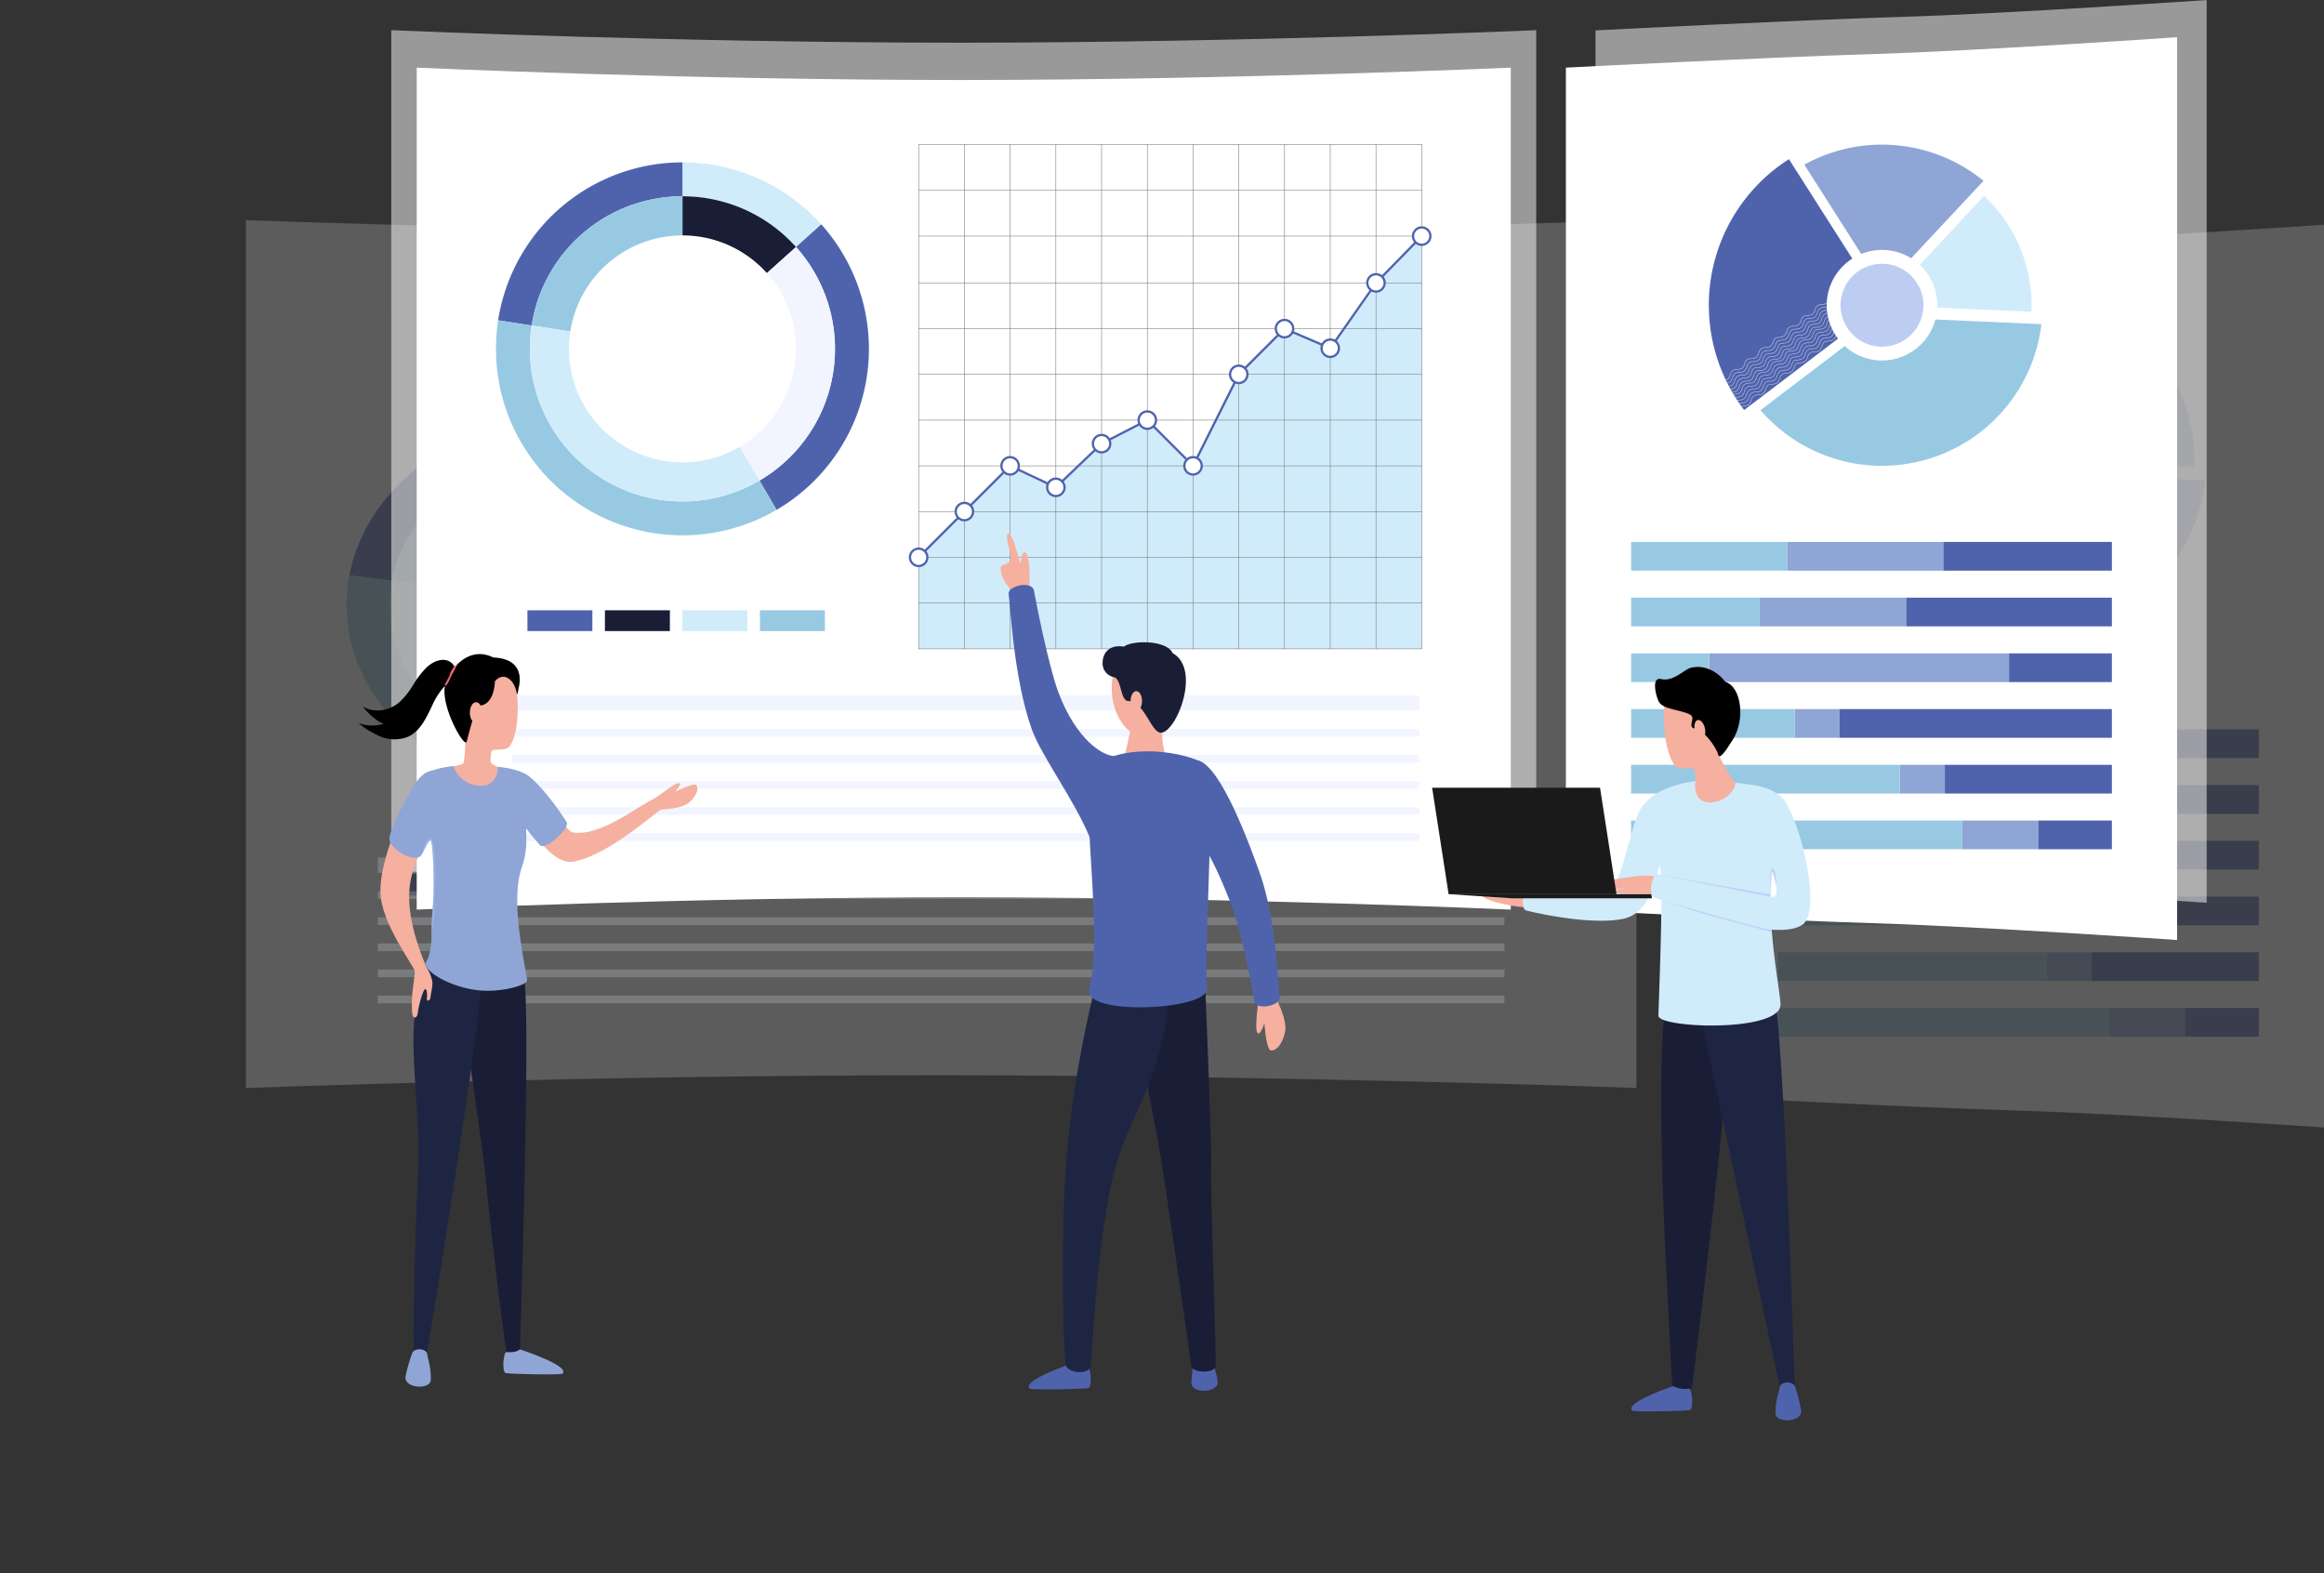 <svg xmlns="http://www.w3.org/2000/svg" xmlns:xlink="http://www.w3.org/1999/xlink" id="Group_7526" data-name="Group 7526" width="714.828" height="483.924" viewBox="0 0 714.828 483.924"><rect x="0" y="0" width="714.828" height="483.924" fill="#333333" stroke="none"/><defs><clipPath id="clip-path"><rect id="Rectangle_3265" data-name="Rectangle 3265" width="714.828" height="483.924" fill="none"></rect></clipPath><clipPath id="clip-path-2"><rect id="Rectangle_3264" data-name="Rectangle 3264" width="714.827" height="483.924" fill="none"></rect></clipPath><clipPath id="clip-path-3"><rect id="Rectangle_3203" data-name="Rectangle 3203" width="427.729" height="266.912" fill="none"></rect></clipPath><clipPath id="clip-path-4"><rect id="Rectangle_3210" data-name="Rectangle 3210" width="346.518" height="44.839" fill="none"></rect></clipPath><clipPath id="clip-path-5"><rect id="Rectangle_3211" data-name="Rectangle 3211" width="352.162" height="259.114" fill="none"></rect></clipPath><clipPath id="clip-path-6"><rect id="Rectangle_3240" data-name="Rectangle 3240" width="187.993" height="277.664" fill="none"></rect></clipPath><clipPath id="clip-path-7"><rect id="Rectangle_3241" data-name="Rectangle 3241" width="187.993" height="277.663" fill="none"></rect></clipPath><clipPath id="clip-path-8"><rect id="Rectangle_3260" data-name="Rectangle 3260" width="5.136" height="3.463" fill="none"></rect></clipPath><clipPath id="clip-path-9"><rect id="Rectangle_3261" data-name="Rectangle 3261" width="4.021" height="29.582" fill="none"></rect></clipPath><clipPath id="clip-path-10"><rect id="Rectangle_3262" data-name="Rectangle 3262" width="3.787" height="3.163" fill="none"></rect></clipPath><clipPath id="clip-path-11"><rect id="Rectangle_3263" data-name="Rectangle 3263" width="5.726" height="4.588" fill="none"></rect></clipPath></defs><g id="Group_7525" data-name="Group 7525" clip-path="url(#clip-path)"><g id="Group_7524" data-name="Group 7524" transform="translate(0 0)"><g id="Group_7523" data-name="Group 7523" clip-path="url(#clip-path-2)"><g id="Group_7498" data-name="Group 7498" transform="translate(75.614 67.715)" opacity="0.2"><g id="Group_7497" data-name="Group 7497"><g id="Group_7496" data-name="Group 7496" clip-path="url(#clip-path-3)"><path id="Path_11038" data-name="Path 11038" d="M436.914,203.677c-106.932.045-213.864-3.924-213.864-3.924V466.664s106.932-3.969,213.864-3.924,213.865,3.924,213.865,3.924V199.753s-106.932,3.879-213.865,3.924" transform="translate(-223.05 -199.752)" fill="#fff"></path><path id="Path_11039" data-name="Path 11039" d="M573.905,401.112l9.87-7.176c-13.344-12.061-32.713-19.649-54.269-19.649V385.04c17.631,0,33.477,6.2,44.4,16.072" transform="translate(-425.617 -315.119)" fill="#d0ecfb"></path><path id="Path_11040" data-name="Path 11040" d="M529.506,406.006v12.4c13.114,0,24.9,4.617,33.013,11.954l11.386-8.283c-10.922-9.867-26.768-16.072-44.4-16.072" transform="translate(-425.617 -336.085)" fill="#191e36"></path><path id="Path_11041" data-name="Path 11041" d="M642.475,432.248l-9.87,7.176c9.477,8.563,15.24,19.882,15.24,32.294,0,17.807-11.864,33.362-29.535,41.756L625,522.757c21.6-10.258,36.1-29.276,36.1-51.04,0-15.172-7.045-29-18.63-39.47" transform="translate(-484.317 -353.431)" fill="#4f63ad"></path><path id="Path_11042" data-name="Path 11042" d="M617.509,485.71c0,13.237-8.823,24.807-21.963,31.051l7.717,10.706c17.672-8.394,29.535-23.95,29.535-41.757,0-12.412-5.764-23.731-15.241-32.294L606.172,461.7c7.05,6.366,11.337,14.782,11.337,24.011" transform="translate(-469.269 -367.423)" fill="#f2f5ff"></path><path id="Path_11043" data-name="Path 11043" d="M389.009,385.04V374.287c-36.465,0-66.685,21.713-72.055,50.068L330.059,426c4.4-23.2,29.115-40.961,58.95-40.961" transform="translate(-285.12 -315.119)" fill="#4f63ad"></path><path id="Path_11044" data-name="Path 11044" d="M414.563,418.408v-12.4c-29.835,0-54.552,17.763-58.95,40.961l15.116,1.9c3.266-17.251,21.645-30.459,43.834-30.459" transform="translate(-310.674 -336.086)" fill="#98c9e3"></path><path id="Path_11045" data-name="Path 11045" d="M387.354,579.393c-32.938,0-59.644-21.652-59.644-48.362a39.934,39.934,0,0,1,.694-7.4L315.3,521.981a48.712,48.712,0,0,0-.849,9.05c0,32.649,32.642,59.115,72.9,59.115a85.848,85.848,0,0,0,36.8-8.075l-6.692-9.283a70.2,70.2,0,0,1-30.105,6.606" transform="translate(-283.465 -412.744)" fill="#98c9e3"></path><path id="Path_11046" data-name="Path 11046" d="M413.21,570.2c-24.5,0-44.351-16.1-44.351-35.964a29.527,29.527,0,0,1,.517-5.505l-15.116-1.9a39.94,39.94,0,0,0-.694,7.4c0,26.71,26.706,48.362,59.644,48.362a70.2,70.2,0,0,0,30.1-6.606L435.6,565.289A52.193,52.193,0,0,1,413.21,570.2" transform="translate(-309.321 -415.952)" fill="#d0ecfb"></path><rect id="Rectangle_3199" data-name="Rectangle 3199" width="25.392" height="6.589" transform="translate(43.286 201.156)" fill="#4f63ad"></rect><rect id="Rectangle_3200" data-name="Rectangle 3200" width="25.392" height="6.589" transform="translate(73.586 201.156)" fill="#191e36"></rect><rect id="Rectangle_3201" data-name="Rectangle 3201" width="25.392" height="6.589" transform="translate(103.887 201.156)" fill="#d0ecfb"></rect><rect id="Rectangle_3202" data-name="Rectangle 3202" width="25.392" height="6.589" transform="translate(134.188 201.156)" fill="#98c9e3"></rect></g></g></g><g id="Group_7501" data-name="Group 7501" transform="translate(116.219 263.738)" opacity="0.2"><g id="Group_7500" data-name="Group 7500"><g id="Group_7499" data-name="Group 7499" clip-path="url(#clip-path-4)"><rect id="Rectangle_3204" data-name="Rectangle 3204" width="346.518" height="4.729" fill="#f2f5ff"></rect><rect id="Rectangle_3205" data-name="Rectangle 3205" width="346.518" height="2.365" transform="translate(0 10.386)" fill="#f2f5ff"></rect><rect id="Rectangle_3206" data-name="Rectangle 3206" width="346.518" height="2.364" transform="translate(0 18.409)" fill="#f2f5ff"></rect><rect id="Rectangle_3207" data-name="Rectangle 3207" width="346.518" height="2.365" transform="translate(0 26.43)" fill="#f2f5ff"></rect><rect id="Rectangle_3208" data-name="Rectangle 3208" width="346.518" height="2.364" transform="translate(0 34.453)" fill="#f2f5ff"></rect><rect id="Rectangle_3209" data-name="Rectangle 3209" width="346.518" height="2.365" transform="translate(0 42.475)" fill="#f2f5ff"></rect></g></g></g><g id="Group_7504" data-name="Group 7504" transform="translate(120.351 9.275)" opacity="0.5"><g id="Group_7503" data-name="Group 7503"><g id="Group_7502" data-name="Group 7502" clip-path="url(#clip-path-5)"><path id="Path_11047" data-name="Path 11047" d="M355.017,27.357l3.637.158c.852.037,86.23,3.7,170.973,3.7H531.1c85.233-.042,171.588-3.668,172.451-3.7l3.633-.154V286.469l-3.633-.154c-.862-.037-87.218-3.662-172.451-3.7h-1.47c-84.737,0-170.121,3.667-170.973,3.7l-3.636.158Z" transform="translate(-355.017 -27.358)" fill="#fff"></path></g></g></g><path id="Path_11048" data-name="Path 11048" d="M546.349,65.166c-84.13.044-168.26-3.807-168.26-3.807V320.322s84.13-3.851,168.26-3.807,168.26,3.807,168.26,3.807V61.359s-84.13,3.763-168.26,3.807" transform="translate(-249.916 -40.559)" fill="#fff"></path><path id="Path_11049" data-name="Path 11049" d="M654.129,173.34l7.765-6.962a57.2,57.2,0,0,0-42.7-19.064v10.433a46.805,46.805,0,0,1,34.932,15.593" transform="translate(-409.288 -97.375)" fill="#d0ecfb"></path><path id="Path_11050" data-name="Path 11050" d="M619.2,178.088V190.12a34.792,34.792,0,0,1,25.974,11.6l8.958-8.037A46.806,46.806,0,0,0,619.2,178.088" transform="translate(-409.289 -117.716)" fill="#191e36"></path><path id="Path_11051" data-name="Path 11051" d="M708.078,203.549l-7.765,6.962a46.934,46.934,0,0,1-11.246,71.845l5.265,9.007a57.362,57.362,0,0,0,13.747-87.814" transform="translate(-455.472 -134.546)" fill="#4f63ad"></path><path id="Path_11052" data-name="Path 11052" d="M688.435,255.418a34.879,34.879,0,0,1-17.28,30.126l6.071,10.387a46.934,46.934,0,0,0,11.246-71.846l-8.958,8.037a34.744,34.744,0,0,1,8.92,23.3" transform="translate(-443.633 -148.12)" fill="#f2f5ff"></path><path id="Path_11053" data-name="Path 11053" d="M508.661,157.746V147.314a57.373,57.373,0,0,0-56.691,48.577l10.311,1.6a46.939,46.939,0,0,1,46.379-39.741" transform="translate(-298.752 -97.375)" fill="#4f63ad"></path><path id="Path_11054" data-name="Path 11054" d="M528.765,190.12V178.088a46.939,46.939,0,0,0-46.379,39.741l11.893,1.843a34.9,34.9,0,0,1,34.487-29.552" transform="translate(-318.856 -117.716)" fill="#98c9e3"></path><path id="Path_11055" data-name="Path 11055" d="M507.359,346.313a46.925,46.925,0,0,1-46.926-46.922,47.519,47.519,0,0,1,.546-7.185l-10.311-1.6a58.007,58.007,0,0,0-.667,8.781,57.368,57.368,0,0,0,86.308,49.52l-5.265-9.007a46.681,46.681,0,0,1-23.685,6.409" transform="translate(-297.45 -192.093)" fill="#98c9e3"></path><path id="Path_11056" data-name="Path 11056" d="M527.7,337.4a34.92,34.92,0,0,1-34.487-40.235l-11.893-1.843a47.526,47.526,0,0,0-.546,7.184,46.935,46.935,0,0,0,70.611,40.513l-6.072-10.387A34.708,34.708,0,0,1,527.7,337.4" transform="translate(-317.792 -195.205)" fill="#d0ecfb"></path><rect id="Rectangle_3212" data-name="Rectangle 3212" width="19.977" height="6.393" transform="translate(162.228 187.699)" fill="#4f63ad"></rect><rect id="Rectangle_3213" data-name="Rectangle 3213" width="19.977" height="6.393" transform="translate(186.067 187.699)" fill="#191e36"></rect><rect id="Rectangle_3214" data-name="Rectangle 3214" width="19.977" height="6.393" transform="translate(209.907 187.699)" fill="#d0ecfb"></rect><rect id="Rectangle_3215" data-name="Rectangle 3215" width="19.977" height="6.393" transform="translate(233.747 187.699)" fill="#98c9e3"></rect><path id="Path_11057" data-name="Path 11057" d="M988.255,214.213l-14.067,14.393-14.067,20.1-14.067-6.03L931.988,256.74l-14.067,28.134-13.971-14.019-14.163,7.194L875.721,291.49l-14.067-6.616-14.067,14.067-14.067,14.067v28.134H988.255Z" transform="translate(-550.956 -141.595)" fill="#d0ecfb"></path><path id="Path_11058" data-name="Path 11058" d="M833.353,286.2a.086.086,0,0,1-.086-.086V131.056a.086.086,0,1,1,.172,0V286.118a.086.086,0,0,1-.086.086" transform="translate(-550.788 -86.571)" fill="gray"></path><path id="Path_11059" data-name="Path 11059" d="M874.847,286.2a.086.086,0,0,1-.086-.086V131.056a.086.086,0,1,1,.172,0V286.118a.086.086,0,0,1-.086.086" transform="translate(-578.216 -86.571)" fill="gray"></path><path id="Path_11060" data-name="Path 11060" d="M916.341,286.2a.086.086,0,0,1-.086-.086V131.056a.086.086,0,0,1,.172,0V286.118a.086.086,0,0,1-.086.086" transform="translate(-605.643 -86.571)" fill="gray"></path><path id="Path_11061" data-name="Path 11061" d="M957.837,286.2a.086.086,0,0,1-.086-.086V131.056a.086.086,0,0,1,.172,0V286.118a.086.086,0,0,1-.086.086" transform="translate(-633.072 -86.571)" fill="gray"></path><path id="Path_11062" data-name="Path 11062" d="M999.332,286.2a.086.086,0,0,1-.086-.086V131.056a.086.086,0,0,1,.172,0V286.118a.086.086,0,0,1-.086.086" transform="translate(-660.5 -86.571)" fill="gray"></path><path id="Path_11063" data-name="Path 11063" d="M1040.827,286.2a.086.086,0,0,1-.086-.086V131.056a.086.086,0,0,1,.172,0V286.118a.086.086,0,0,1-.086.086" transform="translate(-687.928 -86.571)" fill="gray"></path><path id="Path_11064" data-name="Path 11064" d="M1082.321,286.2a.086.086,0,0,1-.086-.086V131.056a.086.086,0,0,1,.172,0V286.118a.086.086,0,0,1-.086.086" transform="translate(-715.356 -86.571)" fill="gray"></path><path id="Path_11065" data-name="Path 11065" d="M1123.816,286.2a.086.086,0,0,1-.086-.086V131.056a.086.086,0,0,1,.172,0V286.118a.086.086,0,0,1-.086.086" transform="translate(-742.784 -86.571)" fill="gray"></path><path id="Path_11066" data-name="Path 11066" d="M1165.311,286.2a.086.086,0,0,1-.086-.086V131.056a.086.086,0,1,1,.172,0V286.118a.086.086,0,0,1-.086.086" transform="translate(-770.212 -86.571)" fill="gray"></path><path id="Path_11067" data-name="Path 11067" d="M1206.806,286.2a.086.086,0,0,1-.086-.086V131.056a.086.086,0,0,1,.172,0V286.118a.086.086,0,0,1-.086.086" transform="translate(-797.64 -86.571)" fill="gray"></path><path id="Path_11068" data-name="Path 11068" d="M1248.3,286.2a.086.086,0,0,1-.086-.086V131.056a.086.086,0,0,1,.172,0V286.118a.086.086,0,0,1-.086.086" transform="translate(-825.068 -86.571)" fill="gray"></path><path id="Path_11069" data-name="Path 11069" d="M1289.8,286.2a.086.086,0,0,1-.086-.086V131.056a.086.086,0,0,1,.172,0V286.118a.086.086,0,0,1-.086.086" transform="translate(-852.497 -86.571)" fill="gray"></path><path id="Path_11070" data-name="Path 11070" d="M988.088,256.59H833.353a.086.086,0,1,1,0-.172H988.088a.086.086,0,0,1,0,.172" transform="translate(-550.788 -169.492)" fill="gray"></path><path id="Path_11071" data-name="Path 11071" d="M988.088,298.085H833.353a.086.086,0,1,1,0-.172H988.088a.086.086,0,0,1,0,.172" transform="translate(-550.788 -196.92)" fill="gray"></path><path id="Path_11072" data-name="Path 11072" d="M988.088,339.579H833.353a.086.086,0,1,1,0-.172H988.088a.086.086,0,0,1,0,.172" transform="translate(-550.788 -224.348)" fill="gray"></path><path id="Path_11073" data-name="Path 11073" d="M988.088,381.075H833.353a.086.086,0,1,1,0-.172H988.088a.086.086,0,0,1,0,.172" transform="translate(-550.788 -251.777)" fill="gray"></path><path id="Path_11074" data-name="Path 11074" d="M988.088,422.569H833.353a.086.086,0,1,1,0-.172H988.088a.086.086,0,0,1,0,.172" transform="translate(-550.788 -279.204)" fill="gray"></path><path id="Path_11075" data-name="Path 11075" d="M988.088,464.064H833.353a.086.086,0,1,1,0-.172H988.088a.086.086,0,0,1,0,.172" transform="translate(-550.788 -306.632)" fill="gray"></path><path id="Path_11076" data-name="Path 11076" d="M988.088,505.559H833.353a.086.086,0,1,1,0-.172H988.088a.086.086,0,0,1,0,.172" transform="translate(-550.788 -334.06)" fill="gray"></path><path id="Path_11077" data-name="Path 11077" d="M988.088,547.054H833.353a.086.086,0,1,1,0-.172H988.088a.086.086,0,0,1,0,.172" transform="translate(-550.788 -361.489)" fill="gray"></path><path id="Path_11078" data-name="Path 11078" d="M988.088,588.549H833.353a.086.086,0,1,1,0-.172H988.088a.086.086,0,0,1,0,.172" transform="translate(-550.788 -388.917)" fill="gray"></path><path id="Path_11079" data-name="Path 11079" d="M988.088,131.142H833.353a.086.086,0,1,1,0-.172H988.088a.086.086,0,0,1,0,.172" transform="translate(-550.788 -86.571)" fill="gray"></path><path id="Path_11080" data-name="Path 11080" d="M988.088,172.637H833.353a.086.086,0,1,1,0-.172H988.088a.086.086,0,0,1,0,.172" transform="translate(-550.788 -113.999)" fill="gray"></path><path id="Path_11081" data-name="Path 11081" d="M988.088,214.132H833.353a.086.086,0,1,1,0-.172H988.088a.086.086,0,0,1,0,.172" transform="translate(-550.788 -141.428)" fill="gray"></path><path id="Path_11082" data-name="Path 11082" d="M833.286,312.779l-.492-.492L861.1,283.981l14.072,6.618L889.1,277.289l14.337-7.381,13.9,13.905,13.877-27.753.04-.04L945.5,241.787l14.024,6.012,13.941-19.91L987.527,213.5l.5.486-14.047,14.373-14.212,20.306-14.11-6.049-13.861,13.86-14.257,28.515-14.229-14.229-13.8,7.1-14.2,13.57-14.061-6.613Z" transform="translate(-550.476 -141.121)" fill="#4f63ad"></path><path id="Path_11083" data-name="Path 11083" d="M828.319,503.107a2.667,2.667,0,1,1,2.668-2.668,2.671,2.671,0,0,1-2.668,2.668" transform="translate(-545.754 -329.027)" fill="#fff"></path><path id="Path_11084" data-name="Path 11084" d="M827.641,497.442a2.32,2.32,0,1,1-2.32,2.32,2.322,2.322,0,0,1,2.32-2.32m0-.7a3.015,3.015,0,1,0,3.015,3.015,3.015,3.015,0,0,0-3.015-3.015" transform="translate(-545.077 -328.349)" fill="#4f63ad"></path><path id="Path_11085" data-name="Path 11085" d="M869.814,461.613a2.667,2.667,0,1,1,2.668-2.668,2.671,2.671,0,0,1-2.668,2.668" transform="translate(-573.182 -301.599)" fill="#fff"></path><path id="Path_11086" data-name="Path 11086" d="M869.136,455.947a2.32,2.32,0,1,1-2.32,2.32,2.322,2.322,0,0,1,2.32-2.32m0-.7a3.015,3.015,0,1,0,3.015,3.015,3.015,3.015,0,0,0-3.015-3.015" transform="translate(-572.505 -300.921)" fill="#4f63ad"></path><path id="Path_11087" data-name="Path 11087" d="M911.309,420.117a2.667,2.667,0,1,1,2.667-2.668,2.67,2.67,0,0,1-2.667,2.668" transform="translate(-600.611 -274.171)" fill="#fff"></path><path id="Path_11088" data-name="Path 11088" d="M910.631,414.452a2.32,2.32,0,1,1-2.32,2.319,2.322,2.322,0,0,1,2.32-2.319m0-.7a3.015,3.015,0,1,0,3.016,3.015,3.015,3.015,0,0,0-3.016-3.015" transform="translate(-599.933 -273.493)" fill="#4f63ad"></path><path id="Path_11089" data-name="Path 11089" d="M952.8,439.634a2.667,2.667,0,1,1,2.668-2.668,2.671,2.671,0,0,1-2.668,2.668" transform="translate(-628.039 -287.071)" fill="#fff"></path><path id="Path_11090" data-name="Path 11090" d="M952.125,433.968a2.32,2.32,0,1,1-2.32,2.319,2.322,2.322,0,0,1,2.32-2.319m0-.7a3.015,3.015,0,1,0,3.015,3.015,3.015,3.015,0,0,0-3.015-3.015" transform="translate(-627.36 -286.393)" fill="#4f63ad"></path><path id="Path_11091" data-name="Path 11091" d="M994.3,399.986a2.667,2.667,0,1,1,2.668-2.668,2.671,2.671,0,0,1-2.668,2.668" transform="translate(-655.467 -260.864)" fill="#fff"></path><path id="Path_11092" data-name="Path 11092" d="M993.62,394.321a2.32,2.32,0,1,1-2.32,2.32,2.322,2.322,0,0,1,2.32-2.32m0-.7a3.015,3.015,0,1,0,3.015,3.015,3.015,3.015,0,0,0-3.015-3.015" transform="translate(-654.789 -260.186)" fill="#4f63ad"></path><path id="Path_11093" data-name="Path 11093" d="M1035.794,378.623a2.667,2.667,0,1,1,2.668-2.668,2.671,2.671,0,0,1-2.668,2.668" transform="translate(-682.895 -246.743)" fill="#fff"></path><path id="Path_11094" data-name="Path 11094" d="M1035.115,372.957a2.32,2.32,0,1,1-2.32,2.32,2.322,2.322,0,0,1,2.32-2.32m0-.7a3.015,3.015,0,1,0,3.015,3.015,3.016,3.016,0,0,0-3.015-3.015" transform="translate(-682.216 -246.064)" fill="#4f63ad"></path><path id="Path_11095" data-name="Path 11095" d="M1077.288,420.117a2.667,2.667,0,1,1,2.667-2.668,2.671,2.671,0,0,1-2.667,2.668" transform="translate(-710.322 -274.171)" fill="#fff"></path><path id="Path_11096" data-name="Path 11096" d="M1076.61,414.452a2.32,2.32,0,1,1-2.32,2.319,2.322,2.322,0,0,1,2.32-2.319m0-.7a3.015,3.015,0,1,0,3.015,3.015,3.015,3.015,0,0,0-3.015-3.015" transform="translate(-709.645 -273.493)" fill="#4f63ad"></path><path id="Path_11097" data-name="Path 11097" d="M1118.783,337.128a2.667,2.667,0,1,1,2.667-2.668,2.671,2.671,0,0,1-2.667,2.668" transform="translate(-737.75 -219.315)" fill="#fff"></path><path id="Path_11098" data-name="Path 11098" d="M1118.1,331.463a2.32,2.32,0,1,1-2.32,2.319,2.322,2.322,0,0,1,2.32-2.319m0-.7a3.015,3.015,0,1,0,3.015,3.015,3.015,3.015,0,0,0-3.015-3.015" transform="translate(-737.072 -218.637)" fill="#4f63ad"></path><path id="Path_11099" data-name="Path 11099" d="M1160.278,295.633a2.667,2.667,0,1,1,2.668-2.668,2.671,2.671,0,0,1-2.668,2.668" transform="translate(-765.179 -191.887)" fill="#fff"></path><path id="Path_11100" data-name="Path 11100" d="M1159.6,289.968a2.32,2.32,0,1,1-2.32,2.319,2.322,2.322,0,0,1,2.32-2.319m0-.7a3.015,3.015,0,1,0,3.015,3.015,3.015,3.015,0,0,0-3.015-3.015" transform="translate(-764.501 -191.209)" fill="#4f63ad"></path><path id="Path_11101" data-name="Path 11101" d="M1201.773,313.422a2.667,2.667,0,1,1,2.668-2.667,2.671,2.671,0,0,1-2.668,2.667" transform="translate(-792.607 -203.645)" fill="#fff"></path><path id="Path_11102" data-name="Path 11102" d="M1201.094,307.757a2.32,2.32,0,1,1-2.32,2.32,2.322,2.322,0,0,1,2.32-2.32m0-.7a3.015,3.015,0,1,0,3.015,3.015,3.016,3.016,0,0,0-3.015-3.015" transform="translate(-791.929 -202.967)" fill="#4f63ad"></path><path id="Path_11103" data-name="Path 11103" d="M1243.267,254.138a2.667,2.667,0,1,1,2.667-2.668,2.671,2.671,0,0,1-2.667,2.668" transform="translate(-820.034 -164.459)" fill="#fff"></path><path id="Path_11104" data-name="Path 11104" d="M1242.589,248.473a2.32,2.32,0,1,1-2.32,2.32,2.322,2.322,0,0,1,2.32-2.32m0-.7a3.015,3.015,0,1,0,3.015,3.015,3.015,3.015,0,0,0-3.015-3.015" transform="translate(-819.357 -163.781)" fill="#4f63ad"></path><path id="Path_11105" data-name="Path 11105" d="M1284.763,211.68a2.667,2.667,0,1,1,2.668-2.668,2.671,2.671,0,0,1-2.668,2.668" transform="translate(-847.463 -136.394)" fill="#fff"></path><path id="Path_11106" data-name="Path 11106" d="M1284.084,206.015a2.32,2.32,0,1,1-2.32,2.32,2.322,2.322,0,0,1,2.32-2.32m0-.7a3.015,3.015,0,1,0,3.015,3.015,3.016,3.016,0,0,0-3.015-3.015" transform="translate(-846.785 -135.716)" fill="#4f63ad"></path><rect id="Rectangle_3216" data-name="Rectangle 3216" width="279.098" height="4.729" transform="translate(157.501 213.812)" fill="#f2f5ff"></rect><rect id="Rectangle_3217" data-name="Rectangle 3217" width="279.098" height="2.364" transform="translate(157.501 224.198)" fill="#f2f5ff"></rect><rect id="Rectangle_3218" data-name="Rectangle 3218" width="279.098" height="2.365" transform="translate(157.501 232.22)" fill="#f2f5ff"></rect><rect id="Rectangle_3219" data-name="Rectangle 3219" width="279.098" height="2.364" transform="translate(157.501 240.242)" fill="#f2f5ff"></rect><rect id="Rectangle_3220" data-name="Rectangle 3220" width="279.098" height="2.365" transform="translate(157.501 248.264)" fill="#f2f5ff"></rect><rect id="Rectangle_3221" data-name="Rectangle 3221" width="279.098" height="2.365" transform="translate(157.501 256.286)" fill="#f2f5ff"></rect><g id="Group_7507" data-name="Group 7507" transform="translate(526.835 69.108)" opacity="0.2"><g id="Group_7506" data-name="Group 7506"><g id="Group_7505" data-name="Group 7505" clip-path="url(#clip-path-6)"><path id="Path_11107" data-name="Path 11107" d="M1648.071,209.058c33.758-1.037,94-5.193,94-5.193V481.526s-60.24-4.156-94-5.193-93.995-4.156-93.995-4.156V213.214s60.24-3.119,93.995-4.156" transform="translate(-1554.077 -203.863)" fill="#fff"></path><path id="Path_11108" data-name="Path 11108" d="M1784.833,311.155,1755.6,265.394a54.3,54.3,0,0,1,66.363,6.135Z" transform="translate(-1687.283 -238.888)" fill="#778cbd"></path><path id="Path_11109" data-name="Path 11109" d="M1757.694,417.037l54.249,2.406A54.3,54.3,0,0,1,1714.54,450Z" transform="translate(-1660.144 -344.77)" fill="#8fa5d6"></path><path id="Path_11110" data-name="Path 11110" d="M1671.719,349.1a61.972,61.972,0,0,1,16.029-89.741l2.859-1.822,34.968,54.88-51.8,39.381Z" transform="translate(-1623.489 -239.342)" fill="#fff"></path><path id="Path_11111" data-name="Path 11111" d="M1727.65,320.737l-46.621,35.441a58.563,58.563,0,0,1,15.151-84.83Z" transform="translate(-1630.1 -248.469)" fill="#50638e"></path><path id="Path_11112" data-name="Path 11112" d="M1817.146,337.959l43.045-46.094,2.548,2.379a55.692,55.692,0,0,1,17.621,40.565c0,.805-.018,1.627-.054,2.441l-.152,3.484Z" transform="translate(-1727.966 -262.031)" fill="#fff"></path><path id="Path_11113" data-name="Path 11113" d="M1841.837,344.954l34.523-36.968a50.6,50.6,0,0,1,16.058,36.968q0,1.113-.049,2.226Z" transform="translate(-1744.287 -272.687)" fill="#9caed6"></path><path id="Path_11114" data-name="Path 11114" d="M1786.714,380.6a18.687,18.687,0,1,1,18.687,18.687,18.687,18.687,0,0,1-18.687-18.687" transform="translate(-1707.851 -308.333)" fill="#fff"></path><path id="Path_11115" data-name="Path 11115" d="M1800.494,389.71a14.015,14.015,0,1,1,14.015,14.015,14.015,14.015,0,0,1-14.015-14.015" transform="translate(-1716.959 -317.443)" fill="#bdcdf2"></path><rect id="Rectangle_3222" data-name="Rectangle 3222" width="48.023" height="8.828" transform="translate(20.053 155.228)" fill="#98c9e3"></rect><rect id="Rectangle_3223" data-name="Rectangle 3223" width="48.023" height="8.828" transform="translate(68.076 155.228)" fill="#8fa5d6"></rect><rect id="Rectangle_3224" data-name="Rectangle 3224" width="45.08" height="8.829" transform="translate(59.594 172.366)" fill="#8fa5d6"></rect><rect id="Rectangle_3225" data-name="Rectangle 3225" width="51.838" height="8.828" transform="translate(116.099 155.228)" fill="#4f63ad"></rect><rect id="Rectangle_3226" data-name="Rectangle 3226" width="63.263" height="8.829" transform="translate(104.674 172.366)" fill="#4f63ad"></rect><rect id="Rectangle_3227" data-name="Rectangle 3227" width="92.241" height="8.829" transform="translate(44.065 189.503)" fill="#8fa5d6"></rect><rect id="Rectangle_3228" data-name="Rectangle 3228" width="31.632" height="8.829" transform="translate(136.306 189.503)" fill="#4f63ad"></rect><rect id="Rectangle_3229" data-name="Rectangle 3229" width="13.849" height="8.829" transform="translate(70.327 206.641)" fill="#8fa5d6"></rect><rect id="Rectangle_3230" data-name="Rectangle 3230" width="83.762" height="8.829" transform="translate(84.175 206.641)" fill="#4f63ad"></rect><rect id="Rectangle_3231" data-name="Rectangle 3231" width="13.849" height="8.829" transform="translate(102.698 223.778)" fill="#8fa5d6"></rect><rect id="Rectangle_3232" data-name="Rectangle 3232" width="23.369" height="8.829" transform="translate(121.913 240.916)" fill="#8fa5d6"></rect><rect id="Rectangle_3233" data-name="Rectangle 3233" width="51.391" height="8.829" transform="translate(116.546 223.778)" fill="#4f63ad"></rect><rect id="Rectangle_3234" data-name="Rectangle 3234" width="22.655" height="8.829" transform="translate(145.282 240.916)" fill="#4f63ad"></rect><rect id="Rectangle_3235" data-name="Rectangle 3235" width="39.541" height="8.829" transform="translate(20.053 172.366)" fill="#98c9e3"></rect><rect id="Rectangle_3236" data-name="Rectangle 3236" width="24.012" height="8.829" transform="translate(20.053 189.503)" fill="#98c9e3"></rect><rect id="Rectangle_3237" data-name="Rectangle 3237" width="50.274" height="8.829" transform="translate(20.053 206.641)" fill="#98c9e3"></rect><rect id="Rectangle_3238" data-name="Rectangle 3238" width="82.645" height="8.829" transform="translate(20.053 223.778)" fill="#98c9e3"></rect><rect id="Rectangle_3239" data-name="Rectangle 3239" width="101.859" height="8.829" transform="translate(20.053 240.916)" fill="#98c9e3"></rect></g></g></g><g id="Group_7510" data-name="Group 7510" transform="translate(490.745 0)" opacity="0.5"><g id="Group_7509" data-name="Group 7509"><g id="Group_7508" data-name="Group 7508" clip-path="url(#clip-path-7)"><path id="Path_11116" data-name="Path 11116" d="M1541.615,5.2c33.758-1.037,94-5.194,94-5.194V277.665s-60.24-4.156-94-5.194-93.995-4.156-93.995-4.156V9.352s60.24-3.119,93.995-4.156" transform="translate(-1447.62 -0.001)" fill="#fff"></path></g></g></g><path id="Path_11117" data-name="Path 11117" d="M1514.764,38.974c33.758-1.037,94-5.194,94-5.194V311.443s-60.24-4.156-94-5.194-93.995-4.156-93.995-4.156V43.13s60.241-3.119,93.995-4.156" transform="translate(-939.126 -22.329)" fill="#fff"></path><path id="Path_11118" data-name="Path 11118" d="M1655.736,180.612l-26.59-41.62a49.389,49.389,0,0,1,60.359,5.58Z" transform="translate(-1076.863 -86.739)" fill="#8fa5d6"></path><path id="Path_11119" data-name="Path 11119" d="M1631.053,276.912l49.34,2.189a49.389,49.389,0,0,1-88.589,27.791Z" transform="translate(-1052.18 -183.039)" fill="#98c9e3"></path><path id="Path_11120" data-name="Path 11120" d="M1552.858,215.125a56.364,56.364,0,0,1,14.578-81.62l2.6-1.657,31.8,49.914-47.116,35.818Z" transform="translate(-1018.842 -87.152)" fill="#fff"></path><path id="Path_11121" data-name="Path 11121" d="M1603.729,189.328l-42.4,32.236c-.264-.349-.525-.7-.78-1.058-.034-.044-.068-.088-.1-.136-.187-.254-.366-.512-.542-.773a1.224,1.224,0,0,1-.1-.142c-.18-.258-.356-.516-.522-.777a.856.856,0,0,1-.092-.142c-.176-.258-.342-.515-.5-.776a1.635,1.635,0,0,1-.091-.143c-.163-.258-.322-.519-.482-.78-.027-.047-.057-.095-.085-.142-.108-.18-.214-.36-.319-.543a1.469,1.469,0,0,1-.081-.142c-.156-.261-.3-.522-.448-.783-.027-.047-.054-.1-.078-.146-.149-.261-.292-.525-.431-.79-.027-.047-.051-.095-.075-.142-.142-.268-.278-.532-.413-.8a1.383,1.383,0,0,1-.071-.142c-.139-.271-.271-.546-.4-.817-.024-.047-.047-.095-.068-.142a53.257,53.257,0,0,1,19.459-67.834Z" transform="translate(-1024.855 -95.455)" fill="#4f63ad"></path><path id="Path_11122" data-name="Path 11122" d="M1685.124,204.99l39.15-41.923,2.317,2.164a50.652,50.652,0,0,1,16.026,36.894c0,.732-.016,1.479-.049,2.221l-.139,3.169Z" transform="translate(-1113.865 -107.787)" fill="#fff"></path><path id="Path_11123" data-name="Path 11123" d="M1707.581,211.354l31.4-33.622a46.022,46.022,0,0,1,14.606,33.622q0,1.013-.045,2.025Z" transform="translate(-1128.709 -117.48)" fill="#d0ecfb"></path><path id="Path_11124" data-name="Path 11124" d="M1603.937,336.606l-.094-.122a2.492,2.492,0,0,1,1.335-.348,2.807,2.807,0,0,0,1.533-.421,2.355,2.355,0,0,0,.719-1.249,2.507,2.507,0,0,1,.77-1.32,2.825,2.825,0,0,1,1.578-.438,2.41,2.41,0,0,0,1.3-.335,3.689,3.689,0,0,0,.887-1.5,2.562,2.562,0,0,1,.569-1.014l.09.125a2.6,2.6,0,0,0-.516.948,3.793,3.793,0,0,1-.936,1.559,2.517,2.517,0,0,1-1.386.366,2.706,2.706,0,0,0-1.5.407,2.349,2.349,0,0,0-.717,1.245,2.509,2.509,0,0,1-.772,1.323,2.922,2.922,0,0,1-1.614.452,2.39,2.39,0,0,0-1.254.317" transform="translate(-1060.138 -218.041)" fill="#cdd4e6"></path><path id="Path_11125" data-name="Path 11125" d="M1588.122,349.512a2.371,2.371,0,0,0-.634,1.129,2.9,2.9,0,0,1-.858,1.441,2.5,2.5,0,0,1-1.478.4,2.354,2.354,0,0,0-1.39.366,2.721,2.721,0,0,0-.783,1.339,2.515,2.515,0,0,1-.712,1.244,3.789,3.789,0,0,1-1.749.5c-.176.02-.349.044-.505.068-.034-.044-.068-.088-.1-.136.173-.034.373-.058.583-.085a3.735,3.735,0,0,0,1.675-.468,2.414,2.414,0,0,0,.665-1.173,2.824,2.824,0,0,1,.834-1.41,2.48,2.48,0,0,1,1.474-.4,2.4,2.4,0,0,0,1.393-.37,2.829,2.829,0,0,0,.8-1.373,2.5,2.5,0,0,1,.685-1.2Z" transform="translate(-1044.322 -230.947)" fill="#cdd4e6"></path><path id="Path_11126" data-name="Path 11126" d="M1655.1,297.414l-.094-.122a2.493,2.493,0,0,1,1.335-.348,2.806,2.806,0,0,0,1.533-.421,2.356,2.356,0,0,0,.719-1.249,2.505,2.505,0,0,1,.77-1.32,2.822,2.822,0,0,1,1.578-.438,2.408,2.408,0,0,0,1.3-.335,3.694,3.694,0,0,0,.887-1.495,2.567,2.567,0,0,1,.569-1.014l.09.125a2.6,2.6,0,0,0-.516.948,3.792,3.792,0,0,1-.936,1.559,2.519,2.519,0,0,1-1.386.365,2.708,2.708,0,0,0-1.5.407,2.351,2.351,0,0,0-.717,1.246,2.511,2.511,0,0,1-.772,1.323,2.922,2.922,0,0,1-1.614.452,2.394,2.394,0,0,0-1.254.316" transform="translate(-1093.96 -192.135)" fill="#cdd4e6"></path><path id="Path_11127" data-name="Path 11127" d="M1629.577,316.986l-.1-.12a2.566,2.566,0,0,1,1.127-.285,3.7,3.7,0,0,0,1.674-.467,2.412,2.412,0,0,0,.663-1.172,2.822,2.822,0,0,1,.834-1.41,2.5,2.5,0,0,1,1.474-.4,2.354,2.354,0,0,0,1.394-.37,2.808,2.808,0,0,0,.806-1.37,2.494,2.494,0,0,1,.683-1.2l.094.123a2.388,2.388,0,0,0-.632,1.128,2.923,2.923,0,0,1-.857,1.441,2.508,2.508,0,0,1-1.479.4,2.348,2.348,0,0,0-1.389.368,2.71,2.71,0,0,0-.783,1.338,2.52,2.52,0,0,1-.714,1.243,3.8,3.8,0,0,1-1.749.5,2.6,2.6,0,0,0-1.049.252" transform="translate(-1077.084 -205.039)" fill="#cdd4e6"></path><path id="Path_11128" data-name="Path 11128" d="M1601.893,333.937l-.094-.122a2.488,2.488,0,0,1,1.335-.348,2.811,2.811,0,0,0,1.533-.421,2.356,2.356,0,0,0,.72-1.249,2.5,2.5,0,0,1,.769-1.32,2.822,2.822,0,0,1,1.578-.438,2.411,2.411,0,0,0,1.3-.334,3.7,3.7,0,0,0,.887-1.5,2.573,2.573,0,0,1,.569-1.014l.09.125a2.608,2.608,0,0,0-.516.948,3.793,3.793,0,0,1-.935,1.559,2.516,2.516,0,0,1-1.386.365,2.705,2.705,0,0,0-1.5.407,2.349,2.349,0,0,0-.717,1.245,2.506,2.506,0,0,1-.772,1.323,2.919,2.919,0,0,1-1.614.452,2.391,2.391,0,0,0-1.254.317" transform="translate(-1058.787 -216.276)" fill="#cdd4e6"></path><path id="Path_11129" data-name="Path 11129" d="M1586.178,346.842a2.4,2.4,0,0,0-.631,1.129,2.951,2.951,0,0,1-.858,1.441,2.506,2.506,0,0,1-1.478.4,2.327,2.327,0,0,0-1.39.37,2.711,2.711,0,0,0-.783,1.335,2.516,2.516,0,0,1-.712,1.244,3.787,3.787,0,0,1-1.749.5c-.159.021-.312.041-.454.065a1.181,1.181,0,0,1-.1-.142c.163-.027.342-.051.532-.075a3.76,3.76,0,0,0,1.675-.468,2.439,2.439,0,0,0,.661-1.173,2.838,2.838,0,0,1,.834-1.41,2.515,2.515,0,0,1,1.475-.4,2.371,2.371,0,0,0,1.393-.37,2.813,2.813,0,0,0,.807-1.37,2.5,2.5,0,0,1,.681-1.2Z" transform="translate(-1043.073 -229.182)" fill="#cdd4e6"></path><path id="Path_11130" data-name="Path 11130" d="M1653.061,294.745l-.094-.122a2.492,2.492,0,0,1,1.335-.348,2.81,2.81,0,0,0,1.533-.421,2.357,2.357,0,0,0,.72-1.249,2.505,2.505,0,0,1,.769-1.32,2.825,2.825,0,0,1,1.578-.438,2.411,2.411,0,0,0,1.3-.335,3.692,3.692,0,0,0,.887-1.495,2.568,2.568,0,0,1,.569-1.014l.09.125a2.612,2.612,0,0,0-.516.948,3.787,3.787,0,0,1-.936,1.559,2.517,2.517,0,0,1-1.386.366,2.705,2.705,0,0,0-1.5.407,2.348,2.348,0,0,0-.717,1.246,2.509,2.509,0,0,1-.772,1.323,2.925,2.925,0,0,1-1.614.452,2.392,2.392,0,0,0-1.254.317" transform="translate(-1092.609 -190.371)" fill="#cdd4e6"></path><path id="Path_11131" data-name="Path 11131" d="M1627.533,314.319l-.1-.119a2.567,2.567,0,0,1,1.128-.285,3.7,3.7,0,0,0,1.674-.467,2.416,2.416,0,0,0,.662-1.172,2.821,2.821,0,0,1,.834-1.41,2.5,2.5,0,0,1,1.474-.4,2.357,2.357,0,0,0,1.394-.369,2.812,2.812,0,0,0,.805-1.37,2.487,2.487,0,0,1,.683-1.2l.094.122a2.39,2.39,0,0,0-.632,1.128,2.922,2.922,0,0,1-.856,1.441,2.509,2.509,0,0,1-1.479.4,2.353,2.353,0,0,0-1.389.368,2.711,2.711,0,0,0-.783,1.338,2.518,2.518,0,0,1-.713,1.243,3.8,3.8,0,0,1-1.749.5,2.608,2.608,0,0,0-1.05.251" transform="translate(-1075.733 -203.277)" fill="#cdd4e6"></path><path id="Path_11132" data-name="Path 11132" d="M1599.85,331.27l-.094-.122a2.491,2.491,0,0,1,1.334-.348,2.806,2.806,0,0,0,1.533-.421,2.358,2.358,0,0,0,.72-1.249,2.5,2.5,0,0,1,.769-1.32,2.826,2.826,0,0,1,1.578-.438,2.41,2.41,0,0,0,1.3-.335,3.692,3.692,0,0,0,.887-1.495,2.569,2.569,0,0,1,.569-1.014l.09.125a2.606,2.606,0,0,0-.516.947,3.793,3.793,0,0,1-.935,1.559,2.517,2.517,0,0,1-1.386.366,2.707,2.707,0,0,0-1.5.407,2.35,2.35,0,0,0-.717,1.246,2.509,2.509,0,0,1-.772,1.323,2.922,2.922,0,0,1-1.614.452,2.39,2.39,0,0,0-1.253.317" transform="translate(-1057.437 -214.514)" fill="#cdd4e6"></path><path id="Path_11133" data-name="Path 11133" d="M1584.29,344.172a2.4,2.4,0,0,0-.634,1.129,2.919,2.919,0,0,1-.854,1.441,2.517,2.517,0,0,1-1.481.4,2.347,2.347,0,0,0-1.386.37,2.7,2.7,0,0,0-.783,1.339,2.523,2.523,0,0,1-.715,1.241,3.779,3.779,0,0,1-1.749.5c-.132.017-.261.034-.38.051a.838.838,0,0,1-.091-.142c.142-.024.295-.041.454-.061a3.684,3.684,0,0,0,1.671-.468,2.4,2.4,0,0,0,.665-1.173,2.813,2.813,0,0,1,.834-1.407,2.5,2.5,0,0,1,1.474-.4,2.34,2.34,0,0,0,1.393-.369,2.8,2.8,0,0,0,.8-1.37,2.516,2.516,0,0,1,.685-1.2Z" transform="translate(-1041.876 -227.417)" fill="#cdd4e6"></path><path id="Path_11134" data-name="Path 11134" d="M1651.018,292.077l-.094-.122a2.491,2.491,0,0,1,1.335-.348,2.807,2.807,0,0,0,1.533-.421,2.358,2.358,0,0,0,.72-1.249,2.5,2.5,0,0,1,.769-1.319,2.824,2.824,0,0,1,1.578-.438,2.408,2.408,0,0,0,1.3-.335,3.693,3.693,0,0,0,.887-1.495,2.567,2.567,0,0,1,.569-1.014l.09.125a2.6,2.6,0,0,0-.516.948,3.791,3.791,0,0,1-.935,1.559,2.518,2.518,0,0,1-1.386.366,2.709,2.709,0,0,0-1.5.407,2.352,2.352,0,0,0-.717,1.245,2.509,2.509,0,0,1-.772,1.323,2.92,2.92,0,0,1-1.614.452,2.389,2.389,0,0,0-1.253.317" transform="translate(-1091.259 -188.607)" fill="#cdd4e6"></path><path id="Path_11135" data-name="Path 11135" d="M1625.489,311.65l-.1-.12a2.566,2.566,0,0,1,1.128-.285,3.7,3.7,0,0,0,1.674-.467,2.418,2.418,0,0,0,.663-1.172,2.824,2.824,0,0,1,.833-1.41,2.5,2.5,0,0,1,1.474-.4,2.355,2.355,0,0,0,1.394-.37,2.809,2.809,0,0,0,.805-1.37,2.492,2.492,0,0,1,.683-1.2l.094.123a2.392,2.392,0,0,0-.633,1.128,2.919,2.919,0,0,1-.856,1.44,2.508,2.508,0,0,1-1.479.4,2.349,2.349,0,0,0-1.389.368,2.708,2.708,0,0,0-.782,1.338,2.522,2.522,0,0,1-.714,1.243,3.8,3.8,0,0,1-1.749.5,2.6,2.6,0,0,0-1.05.252" transform="translate(-1074.382 -201.512)" fill="#cdd4e6"></path><path id="Path_11136" data-name="Path 11136" d="M1597.806,328.6l-.094-.122a2.487,2.487,0,0,1,1.335-.348,2.808,2.808,0,0,0,1.533-.421,2.357,2.357,0,0,0,.72-1.249,2.505,2.505,0,0,1,.769-1.319,2.826,2.826,0,0,1,1.578-.438,2.4,2.4,0,0,0,1.3-.334,3.7,3.7,0,0,0,.887-1.495,2.568,2.568,0,0,1,.569-1.014l.09.125a2.608,2.608,0,0,0-.516.948,3.793,3.793,0,0,1-.935,1.559,2.516,2.516,0,0,1-1.386.366,2.706,2.706,0,0,0-1.5.407,2.352,2.352,0,0,0-.717,1.245,2.508,2.508,0,0,1-.772,1.323,2.921,2.921,0,0,1-1.614.452,2.39,2.39,0,0,0-1.253.317" transform="translate(-1056.086 -212.749)" fill="#cdd4e6"></path><path id="Path_11137" data-name="Path 11137" d="M1582.438,341.505a2.383,2.383,0,0,0-.63,1.125,2.9,2.9,0,0,1-.858,1.441,2.483,2.483,0,0,1-1.478.4,2.383,2.383,0,0,0-1.39.37,2.723,2.723,0,0,0-.783,1.339,2.521,2.521,0,0,1-.712,1.241,3.791,3.791,0,0,1-1.749.5c-.095.014-.19.024-.281.037a1.632,1.632,0,0,1-.092-.142c.112-.017.23-.034.353-.047a3.664,3.664,0,0,0,1.675-.468,2.4,2.4,0,0,0,.665-1.17,2.828,2.828,0,0,1,.831-1.41,2.5,2.5,0,0,1,1.475-.4,2.337,2.337,0,0,0,1.393-.37,2.8,2.8,0,0,0,.807-1.37,2.515,2.515,0,0,1,.685-1.2Z" transform="translate(-1040.719 -225.652)" fill="#cdd4e6"></path><path id="Path_11138" data-name="Path 11138" d="M1648.974,289.408l-.094-.122a2.492,2.492,0,0,1,1.335-.348,2.808,2.808,0,0,0,1.533-.421,2.359,2.359,0,0,0,.72-1.25,2.5,2.5,0,0,1,.769-1.319,2.827,2.827,0,0,1,1.579-.438,2.41,2.41,0,0,0,1.3-.335,3.69,3.69,0,0,0,.887-1.495,2.569,2.569,0,0,1,.569-1.014l.09.125a2.606,2.606,0,0,0-.516.948,3.793,3.793,0,0,1-.935,1.559,2.517,2.517,0,0,1-1.386.366,2.705,2.705,0,0,0-1.5.407,2.347,2.347,0,0,0-.717,1.245,2.512,2.512,0,0,1-.772,1.323,2.925,2.925,0,0,1-1.615.452,2.389,2.389,0,0,0-1.253.317" transform="translate(-1089.908 -186.843)" fill="#cdd4e6"></path><path id="Path_11139" data-name="Path 11139" d="M1623.445,308.982l-.1-.12a2.569,2.569,0,0,1,1.128-.285,3.7,3.7,0,0,0,1.674-.467,2.42,2.42,0,0,0,.663-1.172,2.825,2.825,0,0,1,.833-1.41,2.5,2.5,0,0,1,1.474-.4,2.357,2.357,0,0,0,1.394-.369,2.811,2.811,0,0,0,.806-1.37,2.487,2.487,0,0,1,.683-1.2l.094.122a2.393,2.393,0,0,0-.632,1.128,2.919,2.919,0,0,1-.857,1.441,2.508,2.508,0,0,1-1.479.4,2.35,2.35,0,0,0-1.389.368,2.71,2.71,0,0,0-.782,1.339,2.52,2.52,0,0,1-.714,1.243,3.8,3.8,0,0,1-1.749.5,2.6,2.6,0,0,0-1.05.251" transform="translate(-1073.031 -199.749)" fill="#cdd4e6"></path><path id="Path_11140" data-name="Path 11140" d="M1595.762,325.934l-.094-.122a2.492,2.492,0,0,1,1.335-.348,2.807,2.807,0,0,0,1.533-.421,2.362,2.362,0,0,0,.72-1.249,2.5,2.5,0,0,1,.769-1.32,2.826,2.826,0,0,1,1.578-.438,2.409,2.409,0,0,0,1.3-.335,3.688,3.688,0,0,0,.887-1.495,2.563,2.563,0,0,1,.569-1.014l.09.125a2.6,2.6,0,0,0-.516.947,3.792,3.792,0,0,1-.936,1.559,2.517,2.517,0,0,1-1.386.366,2.707,2.707,0,0,0-1.5.407,2.351,2.351,0,0,0-.717,1.245,2.509,2.509,0,0,1-.772,1.323,2.922,2.922,0,0,1-1.614.452,2.392,2.392,0,0,0-1.254.317" transform="translate(-1054.734 -210.986)" fill="#cdd4e6"></path><path id="Path_11141" data-name="Path 11141" d="M1580.643,338.842a2.373,2.373,0,0,0-.63,1.126,2.955,2.955,0,0,1-.858,1.441,2.509,2.509,0,0,1-1.478.4,2.348,2.348,0,0,0-1.39.366,2.724,2.724,0,0,0-.783,1.339,2.507,2.507,0,0,1-.715,1.244,3.816,3.816,0,0,1-1.746.495l-.163.021c-.027-.047-.058-.095-.085-.142l.227-.03a3.673,3.673,0,0,0,1.675-.468,2.427,2.427,0,0,0,.661-1.17,2.824,2.824,0,0,1,.834-1.41,2.521,2.521,0,0,1,1.475-.4,2.343,2.343,0,0,0,1.393-.369,2.8,2.8,0,0,0,.807-1.37,2.472,2.472,0,0,1,.681-1.2Z" transform="translate(-1039.615 -223.894)" fill="#cdd4e6"></path><path id="Path_11142" data-name="Path 11142" d="M1646.93,286.741l-.094-.122a2.492,2.492,0,0,1,1.335-.348,2.806,2.806,0,0,0,1.533-.421,2.358,2.358,0,0,0,.72-1.249,2.5,2.5,0,0,1,.769-1.319,2.824,2.824,0,0,1,1.578-.438,2.409,2.409,0,0,0,1.3-.335,3.7,3.7,0,0,0,.887-1.495,2.567,2.567,0,0,1,.569-1.014l.09.125a2.6,2.6,0,0,0-.516.947,3.794,3.794,0,0,1-.936,1.559,2.518,2.518,0,0,1-1.386.366,2.71,2.71,0,0,0-1.5.407,2.351,2.351,0,0,0-.717,1.246,2.509,2.509,0,0,1-.772,1.323,2.924,2.924,0,0,1-1.615.452,2.391,2.391,0,0,0-1.253.317" transform="translate(-1088.557 -185.08)" fill="#cdd4e6"></path><path id="Path_11143" data-name="Path 11143" d="M1621.4,306.313l-.1-.12a2.566,2.566,0,0,1,1.127-.285,3.7,3.7,0,0,0,1.674-.467,2.412,2.412,0,0,0,.663-1.172,2.826,2.826,0,0,1,.834-1.41,2.505,2.505,0,0,1,1.474-.4,2.354,2.354,0,0,0,1.393-.369,2.806,2.806,0,0,0,.806-1.37,2.492,2.492,0,0,1,.683-1.2l.095.123a2.4,2.4,0,0,0-.633,1.128,2.918,2.918,0,0,1-.857,1.441,2.507,2.507,0,0,1-1.478.4,2.348,2.348,0,0,0-1.389.368,2.706,2.706,0,0,0-.782,1.339,2.522,2.522,0,0,1-.714,1.243,3.8,3.8,0,0,1-1.749.5,2.6,2.6,0,0,0-1.049.252" transform="translate(-1071.681 -197.985)" fill="#cdd4e6"></path><path id="Path_11144" data-name="Path 11144" d="M1593.159,324.1l-.094-.122a2.493,2.493,0,0,1,1.335-.348,2.808,2.808,0,0,0,1.533-.421,2.359,2.359,0,0,0,.719-1.249,2.5,2.5,0,0,1,.77-1.32A2.825,2.825,0,0,1,1599,320.2a2.409,2.409,0,0,0,1.3-.335,3.689,3.689,0,0,0,.888-1.495,2.568,2.568,0,0,1,.569-1.014l.09.125a2.6,2.6,0,0,0-.516.947,3.786,3.786,0,0,1-.936,1.559,2.517,2.517,0,0,1-1.386.366,2.7,2.7,0,0,0-1.5.407,2.352,2.352,0,0,0-.717,1.246,2.51,2.51,0,0,1-.772,1.323,2.922,2.922,0,0,1-1.614.452,2.391,2.391,0,0,0-1.254.317" transform="translate(-1053.014 -209.775)" fill="#cdd4e6"></path><path id="Path_11145" data-name="Path 11145" d="M1578.982,337.005a2.387,2.387,0,0,0-.634,1.125,2.919,2.919,0,0,1-.854,1.441,2.492,2.492,0,0,1-1.481.4,2.372,2.372,0,0,0-1.387.37,2.7,2.7,0,0,0-.783,1.339,2.525,2.525,0,0,1-.715,1.241,3.1,3.1,0,0,1-1.431.454,1.54,1.54,0,0,1-.081-.142,3.064,3.064,0,0,0,1.417-.434,2.4,2.4,0,0,0,.664-1.169,2.808,2.808,0,0,1,.834-1.41,2.5,2.5,0,0,1,1.475-.4,2.344,2.344,0,0,0,1.393-.37,2.794,2.794,0,0,0,.8-1.37,2.516,2.516,0,0,1,.685-1.2Z" transform="translate(-1038.836 -222.678)" fill="#cdd4e6"></path><path id="Path_11146" data-name="Path 11146" d="M1644.327,284.909l-.094-.122a2.492,2.492,0,0,1,1.335-.348,2.806,2.806,0,0,0,1.533-.421,2.355,2.355,0,0,0,.719-1.249,2.5,2.5,0,0,1,.77-1.32,2.822,2.822,0,0,1,1.578-.438,2.409,2.409,0,0,0,1.3-.335,3.688,3.688,0,0,0,.887-1.495,2.565,2.565,0,0,1,.569-1.014l.09.125a2.6,2.6,0,0,0-.516.947,3.791,3.791,0,0,1-.936,1.559,2.516,2.516,0,0,1-1.386.366,2.707,2.707,0,0,0-1.5.407,2.353,2.353,0,0,0-.718,1.246,2.511,2.511,0,0,1-.772,1.323,2.923,2.923,0,0,1-1.614.452,2.392,2.392,0,0,0-1.254.317" transform="translate(-1086.836 -183.869)" fill="#cdd4e6"></path><path id="Path_11147" data-name="Path 11147" d="M1618.8,304.482l-.1-.12a2.566,2.566,0,0,1,1.127-.285,3.7,3.7,0,0,0,1.674-.467,2.415,2.415,0,0,0,.663-1.172,2.823,2.823,0,0,1,.834-1.41,2.5,2.5,0,0,1,1.474-.4,2.356,2.356,0,0,0,1.394-.37,2.81,2.81,0,0,0,.806-1.371,2.489,2.489,0,0,1,.683-1.2l.094.122a2.39,2.39,0,0,0-.632,1.128,2.922,2.922,0,0,1-.857,1.441,2.51,2.51,0,0,1-1.479.4,2.351,2.351,0,0,0-1.389.367,2.711,2.711,0,0,0-.783,1.339,2.517,2.517,0,0,1-.714,1.243,3.792,3.792,0,0,1-1.749.5,2.6,2.6,0,0,0-1.049.252" transform="translate(-1069.961 -196.774)" fill="#cdd4e6"></path><path id="Path_11148" data-name="Path 11148" d="M1591.115,321.434l-.094-.122a2.493,2.493,0,0,1,1.335-.348,2.808,2.808,0,0,0,1.533-.421,2.359,2.359,0,0,0,.719-1.249,2.505,2.505,0,0,1,.77-1.319,2.822,2.822,0,0,1,1.578-.438,2.408,2.408,0,0,0,1.3-.335,3.692,3.692,0,0,0,.887-1.495,2.569,2.569,0,0,1,.569-1.014l.09.125a2.6,2.6,0,0,0-.517.948,3.781,3.781,0,0,1-.936,1.559,2.519,2.519,0,0,1-1.386.366,2.707,2.707,0,0,0-1.5.406,2.352,2.352,0,0,0-.717,1.245,2.508,2.508,0,0,1-.772,1.323,2.923,2.923,0,0,1-1.614.452,2.391,2.391,0,0,0-1.254.317" transform="translate(-1051.663 -208.012)" fill="#cdd4e6"></path><path id="Path_11149" data-name="Path 11149" d="M1577.262,334.342a2.4,2.4,0,0,0-.631,1.126,2.9,2.9,0,0,1-.858,1.441,2.51,2.51,0,0,1-1.478.4,2.355,2.355,0,0,0-1.39.366,2.72,2.72,0,0,0-.783,1.339,2.531,2.531,0,0,1-.712,1.244,2.892,2.892,0,0,1-1.268.431c-.027-.047-.054-.1-.078-.146a2.76,2.76,0,0,0,1.251-.41,2.376,2.376,0,0,0,.661-1.17,2.872,2.872,0,0,1,.834-1.41,2.521,2.521,0,0,1,1.475-.4,2.337,2.337,0,0,0,1.393-.369,2.8,2.8,0,0,0,.807-1.37,2.5,2.5,0,0,1,.685-1.2Z" transform="translate(-1037.811 -220.919)" fill="#cdd4e6"></path><path id="Path_11150" data-name="Path 11150" d="M1642.284,282.24l-.094-.122a2.493,2.493,0,0,1,1.335-.348,2.808,2.808,0,0,0,1.533-.421,2.358,2.358,0,0,0,.72-1.249,2.506,2.506,0,0,1,.77-1.32,2.824,2.824,0,0,1,1.578-.438,2.41,2.41,0,0,0,1.3-.335,3.694,3.694,0,0,0,.887-1.5,2.569,2.569,0,0,1,.569-1.014l.09.125a2.606,2.606,0,0,0-.516.948,3.786,3.786,0,0,1-.936,1.559,2.517,2.517,0,0,1-1.386.366,2.706,2.706,0,0,0-1.5.407,2.347,2.347,0,0,0-.717,1.246,2.514,2.514,0,0,1-.772,1.323,2.928,2.928,0,0,1-1.614.452,2.388,2.388,0,0,0-1.254.316" transform="translate(-1085.485 -182.105)" fill="#cdd4e6"></path><path id="Path_11151" data-name="Path 11151" d="M1616.756,301.814l-.1-.12a2.565,2.565,0,0,1,1.127-.285,3.7,3.7,0,0,0,1.674-.467,2.412,2.412,0,0,0,.663-1.172,2.822,2.822,0,0,1,.834-1.41,2.5,2.5,0,0,1,1.474-.4,2.352,2.352,0,0,0,1.393-.37,2.8,2.8,0,0,0,.806-1.37,2.5,2.5,0,0,1,.683-1.2l.094.122a2.39,2.39,0,0,0-.632,1.128,2.919,2.919,0,0,1-.857,1.441,2.509,2.509,0,0,1-1.478.4,2.348,2.348,0,0,0-1.389.368,2.709,2.709,0,0,0-.783,1.339,2.519,2.519,0,0,1-.714,1.243,3.8,3.8,0,0,1-1.749.5,2.605,2.605,0,0,0-1.05.252" transform="translate(-1068.61 -195.011)" fill="#cdd4e6"></path><path id="Path_11152" data-name="Path 11152" d="M1589.073,318.765l-.094-.122a2.49,2.49,0,0,1,1.335-.348,2.806,2.806,0,0,0,1.533-.421,2.357,2.357,0,0,0,.72-1.249,2.507,2.507,0,0,1,.769-1.32,2.827,2.827,0,0,1,1.578-.438,2.409,2.409,0,0,0,1.3-.335,3.7,3.7,0,0,0,.887-1.495,2.57,2.57,0,0,1,.569-1.014l.09.125a2.61,2.61,0,0,0-.516.948,3.787,3.787,0,0,1-.935,1.559,2.516,2.516,0,0,1-1.386.366,2.705,2.705,0,0,0-1.5.407,2.35,2.35,0,0,0-.717,1.245,2.512,2.512,0,0,1-.772,1.323,2.922,2.922,0,0,1-1.614.452,2.389,2.389,0,0,0-1.253.317" transform="translate(-1050.313 -206.248)" fill="#cdd4e6"></path><path id="Path_11153" data-name="Path 11153" d="M1575.586,331.672a2.4,2.4,0,0,0-.634,1.129,2.918,2.918,0,0,1-.854,1.441,2.538,2.538,0,0,1-1.478.4,2.349,2.349,0,0,0-1.39.366,2.723,2.723,0,0,0-.783,1.339,2.492,2.492,0,0,1-.715,1.244,2.456,2.456,0,0,1-1.081.4c-.027-.047-.051-.095-.075-.142a2.51,2.51,0,0,0,1.064-.38,2.439,2.439,0,0,0,.661-1.173,2.823,2.823,0,0,1,.834-1.41,2.519,2.519,0,0,1,1.475-.4,2.343,2.343,0,0,0,1.393-.369,2.781,2.781,0,0,0,.807-1.37,2.472,2.472,0,0,1,.681-1.2Z" transform="translate(-1036.826 -219.154)" fill="#cdd4e6"></path><path id="Path_11154" data-name="Path 11154" d="M1640.24,279.573l-.094-.122a2.49,2.49,0,0,1,1.334-.348,2.806,2.806,0,0,0,1.533-.421,2.355,2.355,0,0,0,.72-1.249,2.5,2.5,0,0,1,.769-1.319,2.821,2.821,0,0,1,1.579-.438,2.408,2.408,0,0,0,1.3-.335,3.691,3.691,0,0,0,.886-1.495,2.574,2.574,0,0,1,.569-1.014l.09.125a2.6,2.6,0,0,0-.517.947,3.784,3.784,0,0,1-.935,1.559,2.515,2.515,0,0,1-1.386.366,2.709,2.709,0,0,0-1.5.407,2.353,2.353,0,0,0-.717,1.245,2.512,2.512,0,0,1-.772,1.323,2.923,2.923,0,0,1-1.615.452,2.389,2.389,0,0,0-1.253.317" transform="translate(-1084.135 -180.342)" fill="#cdd4e6"></path><path id="Path_11155" data-name="Path 11155" d="M1614.712,299.146l-.1-.12a2.566,2.566,0,0,1,1.127-.285,3.7,3.7,0,0,0,1.675-.467,2.419,2.419,0,0,0,.663-1.172,2.824,2.824,0,0,1,.834-1.41,2.5,2.5,0,0,1,1.474-.4,2.357,2.357,0,0,0,1.394-.37,2.812,2.812,0,0,0,.805-1.37,2.489,2.489,0,0,1,.684-1.2l.094.122a2.392,2.392,0,0,0-.633,1.128,2.92,2.92,0,0,1-.856,1.44,2.512,2.512,0,0,1-1.479.4,2.353,2.353,0,0,0-1.389.367,2.712,2.712,0,0,0-.782,1.339,2.517,2.517,0,0,1-.714,1.243,3.8,3.8,0,0,1-1.749.5,2.6,2.6,0,0,0-1.05.251" transform="translate(-1067.258 -193.247)" fill="#cdd4e6"></path><path id="Path_11156" data-name="Path 11156" d="M1587.029,316.1l-.094-.122a2.492,2.492,0,0,1,1.334-.348,2.807,2.807,0,0,0,1.533-.421,2.359,2.359,0,0,0,.72-1.249,2.5,2.5,0,0,1,.769-1.319,2.823,2.823,0,0,1,1.578-.438,2.41,2.41,0,0,0,1.3-.335,3.7,3.7,0,0,0,.887-1.495,2.563,2.563,0,0,1,.568-1.014l.09.125a2.605,2.605,0,0,0-.516.948,3.788,3.788,0,0,1-.935,1.559,2.521,2.521,0,0,1-1.386.366,2.709,2.709,0,0,0-1.5.406,2.352,2.352,0,0,0-.717,1.245,2.509,2.509,0,0,1-.772,1.323,2.922,2.922,0,0,1-1.614.452,2.391,2.391,0,0,0-1.253.317" transform="translate(-1048.962 -204.484)" fill="#cdd4e6"></path><path id="Path_11157" data-name="Path 11157" d="M1573.949,329a2.4,2.4,0,0,0-.634,1.129,2.9,2.9,0,0,1-.858,1.441,2.5,2.5,0,0,1-1.478.4,2.354,2.354,0,0,0-1.39.366,2.716,2.716,0,0,0-.78,1.339,2.521,2.521,0,0,1-.715,1.244,2.2,2.2,0,0,1-.878.359,1.407,1.407,0,0,1-.071-.142,2.112,2.112,0,0,0,.854-.339,2.414,2.414,0,0,0,.664-1.173,2.836,2.836,0,0,1,.834-1.41,2.511,2.511,0,0,1,1.475-.4,2.393,2.393,0,0,0,1.393-.369,2.8,2.8,0,0,0,.8-1.373,2.5,2.5,0,0,1,.685-1.2Z" transform="translate(-1035.881 -217.39)" fill="#cdd4e6"></path><path id="Path_11158" data-name="Path 11158" d="M1638.2,276.9l-.094-.122a2.491,2.491,0,0,1,1.335-.348,2.807,2.807,0,0,0,1.532-.421,2.357,2.357,0,0,0,.72-1.25,2.5,2.5,0,0,1,.769-1.319,2.826,2.826,0,0,1,1.578-.438,2.409,2.409,0,0,0,1.3-.335,3.692,3.692,0,0,0,.887-1.5,2.57,2.57,0,0,1,.569-1.014l.09.125a2.61,2.61,0,0,0-.516.948,3.791,3.791,0,0,1-.935,1.559,2.517,2.517,0,0,1-1.386.366,2.707,2.707,0,0,0-1.5.407,2.349,2.349,0,0,0-.717,1.245,2.51,2.51,0,0,1-.772,1.324,2.923,2.923,0,0,1-1.614.452,2.389,2.389,0,0,0-1.253.317" transform="translate(-1082.784 -178.578)" fill="#cdd4e6"></path><path id="Path_11159" data-name="Path 11159" d="M1612.668,296.478l-.1-.119a2.563,2.563,0,0,1,1.128-.285,3.7,3.7,0,0,0,1.674-.467,2.413,2.413,0,0,0,.663-1.172,2.83,2.83,0,0,1,.834-1.41,2.506,2.506,0,0,1,1.475-.4,2.353,2.353,0,0,0,1.393-.369,2.8,2.8,0,0,0,.805-1.37,2.493,2.493,0,0,1,.684-1.2l.094.122a2.392,2.392,0,0,0-.633,1.128,2.92,2.92,0,0,1-.856,1.44,2.512,2.512,0,0,1-1.479.4,2.349,2.349,0,0,0-1.389.368,2.71,2.71,0,0,0-.782,1.339,2.522,2.522,0,0,1-.714,1.243,3.8,3.8,0,0,1-1.749.5,2.6,2.6,0,0,0-1.05.252" transform="translate(-1065.907 -191.484)" fill="#cdd4e6"></path><path id="Path_11160" data-name="Path 11160" d="M1584.985,313.428l-.094-.122a2.491,2.491,0,0,1,1.335-.348,2.807,2.807,0,0,0,1.533-.421,2.361,2.361,0,0,0,.72-1.249,2.5,2.5,0,0,1,.769-1.32,2.829,2.829,0,0,1,1.578-.438,2.409,2.409,0,0,0,1.3-.335,3.7,3.7,0,0,0,.887-1.495,2.572,2.572,0,0,1,.569-1.014l.09.125a2.608,2.608,0,0,0-.516.948,3.794,3.794,0,0,1-.936,1.559,2.516,2.516,0,0,1-1.386.366,2.707,2.707,0,0,0-1.5.407,2.348,2.348,0,0,0-.717,1.245,2.509,2.509,0,0,1-.772,1.323,2.922,2.922,0,0,1-1.615.452,2.39,2.39,0,0,0-1.253.317" transform="translate(-1047.611 -202.72)" fill="#cdd4e6"></path><path id="Path_11161" data-name="Path 11161" d="M1572.335,326.332a2.4,2.4,0,0,0-.631,1.129,2.928,2.928,0,0,1-.858,1.441,2.506,2.506,0,0,1-1.478.4,2.357,2.357,0,0,0-1.39.37,2.72,2.72,0,0,0-.783,1.339,2.519,2.519,0,0,1-.712,1.241,1.92,1.92,0,0,1-.661.305c-.024-.048-.047-.095-.068-.143a1.816,1.816,0,0,0,.634-.284,2.4,2.4,0,0,0,.661-1.173,2.837,2.837,0,0,1,.834-1.407,2.5,2.5,0,0,1,1.474-.4,2.367,2.367,0,0,0,1.393-.369,2.815,2.815,0,0,0,.807-1.37,2.472,2.472,0,0,1,.685-1.2Z" transform="translate(-1034.962 -215.625)" fill="#cdd4e6"></path><path id="Path_11162" data-name="Path 11162" d="M1636.153,274.236l-.094-.122a2.491,2.491,0,0,1,1.335-.348,2.806,2.806,0,0,0,1.533-.421,2.359,2.359,0,0,0,.72-1.249,2.5,2.5,0,0,1,.769-1.319,2.824,2.824,0,0,1,1.578-.438,2.408,2.408,0,0,0,1.3-.335,3.693,3.693,0,0,0,.887-1.495,2.57,2.57,0,0,1,.569-1.014l.09.125a2.607,2.607,0,0,0-.516.947,3.8,3.8,0,0,1-.936,1.559,2.517,2.517,0,0,1-1.386.366,2.709,2.709,0,0,0-1.5.407,2.351,2.351,0,0,0-.717,1.245,2.508,2.508,0,0,1-.772,1.323,2.922,2.922,0,0,1-1.615.452,2.389,2.389,0,0,0-1.253.317" transform="translate(-1081.433 -176.814)" fill="#cdd4e6"></path><path id="Path_11163" data-name="Path 11163" d="M1610.625,293.809l-.1-.12a2.564,2.564,0,0,1,1.127-.285,3.693,3.693,0,0,0,1.674-.467,2.417,2.417,0,0,0,.663-1.172,2.822,2.822,0,0,1,.834-1.41,2.5,2.5,0,0,1,1.474-.4,2.357,2.357,0,0,0,1.394-.37,2.81,2.81,0,0,0,.806-1.37,2.491,2.491,0,0,1,.683-1.2l.094.122a2.393,2.393,0,0,0-.633,1.128,2.919,2.919,0,0,1-.857,1.441,2.511,2.511,0,0,1-1.479.4,2.351,2.351,0,0,0-1.389.367,2.708,2.708,0,0,0-.783,1.339,2.521,2.521,0,0,1-.714,1.243,3.792,3.792,0,0,1-1.749.5,2.6,2.6,0,0,0-1.049.252" transform="translate(-1064.557 -189.72)" fill="#cdd4e6"></path><path id="Path_11164" data-name="Path 11164" d="M1657.446,243.773a17,17,0,1,1,17,17,17,17,0,0,1-17-17" transform="translate(-1095.57 -149.9)" fill="#fff"></path><path id="Path_11165" data-name="Path 11165" d="M1669.979,252.058a12.747,12.747,0,1,1,12.747,12.747,12.747,12.747,0,0,1-12.747-12.747" transform="translate(-1103.854 -158.185)" fill="#bdcdf2"></path><rect id="Rectangle_3242" data-name="Rectangle 3242" width="48.023" height="8.829" transform="translate(501.697 166.678)" fill="#98c9e3"></rect><rect id="Rectangle_3243" data-name="Rectangle 3243" width="48.023" height="8.829" transform="translate(549.721 166.678)" fill="#8fa5d6"></rect><rect id="Rectangle_3244" data-name="Rectangle 3244" width="45.08" height="8.828" transform="translate(541.238 183.816)" fill="#8fa5d6"></rect><rect id="Rectangle_3245" data-name="Rectangle 3245" width="51.838" height="8.829" transform="translate(597.744 166.678)" fill="#4f63ad"></rect><rect id="Rectangle_3246" data-name="Rectangle 3246" width="63.263" height="8.828" transform="translate(586.318 183.816)" fill="#4f63ad"></rect><rect id="Rectangle_3247" data-name="Rectangle 3247" width="92.241" height="8.829" transform="translate(525.709 200.953)" fill="#8fa5d6"></rect><rect id="Rectangle_3248" data-name="Rectangle 3248" width="31.632" height="8.829" transform="translate(617.95 200.953)" fill="#4f63ad"></rect><rect id="Rectangle_3249" data-name="Rectangle 3249" width="13.849" height="8.829" transform="translate(551.971 218.09)" fill="#8fa5d6"></rect><rect id="Rectangle_3250" data-name="Rectangle 3250" width="83.762" height="8.829" transform="translate(565.819 218.09)" fill="#4f63ad"></rect><rect id="Rectangle_3251" data-name="Rectangle 3251" width="13.849" height="8.829" transform="translate(584.342 235.228)" fill="#8fa5d6"></rect><rect id="Rectangle_3252" data-name="Rectangle 3252" width="23.369" height="8.829" transform="translate(603.557 252.366)" fill="#8fa5d6"></rect><rect id="Rectangle_3253" data-name="Rectangle 3253" width="51.391" height="8.829" transform="translate(598.19 235.228)" fill="#4f63ad"></rect><rect id="Rectangle_3254" data-name="Rectangle 3254" width="22.655" height="8.829" transform="translate(626.926 252.366)" fill="#4f63ad"></rect><rect id="Rectangle_3255" data-name="Rectangle 3255" width="39.541" height="8.828" transform="translate(501.697 183.816)" fill="#98c9e3"></rect><rect id="Rectangle_3256" data-name="Rectangle 3256" width="24.011" height="8.829" transform="translate(501.697 200.953)" fill="#98c9e3"></rect><rect id="Rectangle_3257" data-name="Rectangle 3257" width="50.274" height="8.829" transform="translate(501.697 218.09)" fill="#98c9e3"></rect><rect id="Rectangle_3258" data-name="Rectangle 3258" width="82.645" height="8.829" transform="translate(501.697 235.228)" fill="#98c9e3"></rect><rect id="Rectangle_3259" data-name="Rectangle 3259" width="101.859" height="8.829" transform="translate(501.697 252.366)" fill="#98c9e3"></rect><path id="Path_11166" data-name="Path 11166" d="M439.038,983.62c.026,2.253-3.886,1.456-4.082-.385-.013-.124-3.709-26.585-6.439-54.369-1.015-10.332-4.912-34.247-5.744-43.641-1.511-17.061,1.28-17.086,1.78-19.068,4.023-15.915,14.14-6.248,15.709.514,2.357,10.156-1.231,116.629-1.225,116.949" transform="translate(-279.16 -566.816)" fill="#191e36"></path><path id="Path_11167" data-name="Path 11167" d="M379.325,976.038c.309-1.625,17.874-109.061,16.667-116.144-2.757-16.182-12.125-14.553-15.128-8.3-1.287,2.681-5.189,12.058-5.673,25.681-.429,12.074,2.136,28.286,1.379,43.464-1.446,28.976-1.428,50.708-1.346,55.353.039,2.194,3.791,1.566,4.1-.059" transform="translate(-247.969 -559.959)" fill="#1e2542"></path><path id="Path_11168" data-name="Path 11168" d="M374.5,1225.514c.25,1.7,1.342,4.7,1.11,8.152-.2,2.939-7.965,2.585-7.785-.954a49.073,49.073,0,0,1,2.084-7.323c.752-1.926,4.372-1.363,4.591.126" transform="translate(-243.128 -809.167)" fill="#8fa5d6"></path><path id="Path_11169" data-name="Path 11169" d="M461.783,1224.235s15.592,5.046,13.119,7.466c-.461.451-15.53.142-17.458-.163-1.253-.2-.771-6.606.278-6.488,2.933.331,4.062-.815,4.062-.815" transform="translate(-301.876 -809.218)" fill="#8fa5d6"></path><path id="Path_11170" data-name="Path 11170" d="M355.754,761.977c.038-1.486-10.592-14.945-10.595-24.728,0-13.695,11.464-33.357,12.906-35.445,3.563-5.159,6.944,7.951,4.283,13.654-2.482,5.319-7.692,12.636-8.3,21.683-.665,9.892,4.439,21.528,5.356,23.558.437.967-3.678,2.38-3.65,1.278" transform="translate(-228.15 -463.113)" fill="#f5b09f"></path><path id="Path_11171" data-name="Path 11171" d="M606.076,711.188c-.581-1.184-6.419,1.844-6.575,1.867,1.132-1.3,2.061-2.71.949-2.618-1.28.105-5.988,3.929-7.343,4.68-1.377.763,1.034,3.5,1.717,3.477,1.413-.052,6.54-.277,8.83-2.107.585-.468,3.452-3.2,2.421-5.3" transform="translate(-391.767 -469.595)" fill="#f5b09f"></path><path id="Path_11172" data-name="Path 11172" d="M508.129,718.781c-2.717,1.833-16.684,14.243-26.886,15.987-5.98,1.022-12.1-8.149-19.062-17.722-3.12-4.292,2.824-8.328,7.226-5.329,4.106,2.8,9.221,13.635,11.673,14.06,8.572,1.486,20.832-8.711,25.817-10.755.831-.341,2.243,3.078,1.232,3.76" transform="translate(-304.926 -469.758)" fill="#f5b09f"></path><path id="Path_11173" data-name="Path 11173" d="M407.612,713.3c-1.088,2.17-4.787,5.5-6.892,5.865a1.192,1.192,0,0,1-1.18-.308c-1.671-1.973-2.353-2.648-3.858-4.682-1.081-1.464.936,4.17-1.685,11.628-3.336,9.479.244,26.269,1.668,34.561.054.312-.21.647-.715.983-2.054,1.356-8.126,2.7-13.557,2.281-.414-.031-.824-.075-1.227-.125-1.041-.136-2.068-.322-3.061-.553-6.889-1.583-12.418-5.143-12.662-7.417a1.229,1.229,0,0,1,.139-.749c.173-.315.329-.627.464-.932a.141.141,0,0,0,.01-.027,10.019,10.019,0,0,0,.383-.976,21.883,21.883,0,0,0,.773-6.529c.054-2.156.105-4.838.414-8.445.573-6.631.1-20.038-.641-20.377-.607-.281-1.773,2.519-2.522,3.929a4.308,4.308,0,0,1-.41.668,1.987,1.987,0,0,1-1.058.634c-2.485.644-7.122-2.058-8.4-4.58a2.538,2.538,0,0,1-.3-1.539c.6-3.5,6.79-15.831,9.414-18.513a8.373,8.373,0,0,1,1.234-1.048,6.827,6.827,0,0,1,.864-.515,6.19,6.19,0,0,1,1.692-.58,25.538,25.538,0,0,1,6.522-1.326,61.671,61.671,0,0,1,12.987.207c.075,0,.142-.013.22-.01h.007c2.793.142,7.8,1.017,10.251,3.109,4.905,4.187,9.746,11.4,11.319,13.885.21.336.115.861-.2,1.481" transform="translate(-233.512 -458.983)" fill="#8fa5d6"></path><path id="Path_11174" data-name="Path 11174" d="M378.273,876.983a12.2,12.2,0,0,1,1.717,4.273c.178,1.606-.507,3.917-.553,4.8-.061,1.193-1.248,1.554-1.119.29.189-1.848-.16-2.787-.561-2.734s-1.857,4.1-2.252,7.455c-.109.923-.718,1.638-1.3,1.094-.775-.724-.449-6.391-.329-7.561s.806-5.923.744-6.466c-.05-.442,1.694-1.1,1.789-1.586Z" transform="translate(-247.019 -579.397)" fill="#f5b09f"></path><path id="Path_11175" data-name="Path 11175" d="M427.378,606.438c-1.052-7.7-9.317-10.114-14.658-8.93s-7.5,7.1-5.913,14.712c.939,4.515,4.817,8.444,4.855,11.118a32.57,32.57,0,0,1-.534,6.124c-.172.449-2.39.892-2.975.937-.122.01.334,2.5,3.44,4.573,1.826,1.216,4.9,1.981,6.922,1.111a5.4,5.4,0,0,0,3.121-5.459c-.237-.109-2.23-.862-2.17-1.691.077-1.06-.15-3.342.786-3.487,1.593-.246,2.643-.083,4.022-.422,2.3-.566,4.486-8.473,3.1-18.586" transform="translate(-268.562 -394.764)" fill="#f5b09f"></path><path id="Path_11176" data-name="Path 11176" d="M374.724,603.281c.941-4.818-1.163-8.528-7.932-8.811-5.026-2.485-9.193-.144-11.85,2.989l-.014-.031a3.849,3.849,0,0,0-2.674-2.14c-1.96-.4-4.135.6-5.811,2.1a26.069,26.069,0,0,0-4.194,5.378,25.228,25.228,0,0,1-4.215,5.358c-3.309,2.908-8.024,3.434-11.339,1.461a20.76,20.76,0,0,0,4.561,4.34,10.4,10.4,0,0,0,1.815.931,11.952,11.952,0,0,1-7.7-.192,27.769,27.769,0,0,0,6.289,3.929,11.267,11.267,0,0,0,9.048.2c3.653-1.742,5.5-5.776,7.247-9.427a21.977,21.977,0,0,1,3.97-6.163c-1.243,6.558,6,19.2,6.669,17.172.7-2.123,2.376-10.721,4.579-11.182,4.079-.854,4.121-7.39,4.121-7.39s1.835-2.393,4.124-.91c3.471,2.248,2.174,8.177,3.3,2.393" transform="translate(-215.072 -392.254)"></path><path id="Path_11177" data-name="Path 11177" d="M428.232,643.5c-1.06,0-1.92-1.445-1.92-3.226s.86-3.226,1.92-3.226,1.92,1.445,1.92,3.226-.86,3.226-1.92,3.226" transform="translate(-281.792 -421.085)" fill="#f5b09f"></path><path id="Path_11178" data-name="Path 11178" d="M403.893,608.679l-.428-.278,1.363-2.56c.059-.151.116-.3.172-.451a6.525,6.525,0,0,1,1.52-2.693l1.059-.934-2.286,4.293a10.083,10.083,0,0,1-1.4,2.624" transform="translate(-266.69 -397.765)" fill="#f26373"></path><g id="Group_7513" data-name="Group 7513" transform="translate(146.338 229.393)" opacity="0.5" style="mix-blend-mode: multiply;isolation: isolate"><g id="Group_7512" data-name="Group 7512"><g id="Group_7511" data-name="Group 7511" clip-path="url(#clip-path-8)"><path id="Path_11179" data-name="Path 11179" d="M431.776,676.675c-.906-.017,4.491,3.473,4.491,3.464s-.066-1.819.543-2.093a47.212,47.212,0,0,0-5.034-1.371" transform="translate(-431.674 -676.675)" fill="#f5b09f"></path></g></g></g><g id="Group_7516" data-name="Group 7516" transform="translate(129.931 257.752)" opacity="0.5" style="mix-blend-mode: multiply;isolation: isolate"><g id="Group_7515" data-name="Group 7515"><g id="Group_7514" data-name="Group 7514" clip-path="url(#clip-path-9)"><path id="Path_11180" data-name="Path 11180" d="M386.877,784.377c-.195,2.186-.607,4.274-.831,5.532.054-2.156.105-4.838.414-8.445.573-6.631.1-20.038-.641-20.377-.607-.281-1.773,2.519-2.522,3.929-.014-.159-.02-.244-.02-.244s.817-4.326,2.315-4.444,1.734,9.148,1.7,9.667-.184,11.758-.418,14.382" transform="translate(-383.276 -760.327)" fill="#a2bdf4"></path></g></g></g><path id="Path_11181" data-name="Path 11181" d="M1144.492,918.581c-1.667.123-2.095-8.2-2.169-8.387-.7,2.071-1.644,3.99-2.255,2.716-.7-1.468.29-8.76.572-10.654.294-1.973,4.336-1.487,4.746-.724.849,1.578,3.887,7.33,3.352,11.007-.137.94-1.288,5.824-4.245,6.043" transform="translate(-753.42 -595.471)" fill="#f5b09f"></path><path id="Path_11182" data-name="Path 11182" d="M910.231,484.428c1.681-.384,3.646,9.814,3.855,8.824.42-1.984.607-3.756,1.588-3.033.442.327.819,2.139.977,3.509a60.188,60.188,0,0,1,.093,7.445c.006,2.058-4.191,2.189-4.727,1.475-1.11-1.478-4.081-3.946-4.081-7.779,0-1.387,2.415-.756,3.063-2.413.5-1.285-2.07-7.731-.767-8.028" transform="translate(-600.144 -320.2)" fill="#f5b09f"></path><path id="Path_11183" data-name="Path 11183" d="M1086.589,1228.019c.527,1.687,2.124,4.568,2.443,8.118.272,3.023-7.691,3.915-8.077.283a50.609,50.609,0,0,1,.94-7.789c.455-2.082,4.231-2.092,4.693-.612" transform="translate(-714.499 -811.032)" fill="#4f63ad"></path><path id="Path_11184" data-name="Path 11184" d="M946.547,1237.262s-15.383,5.165-12.835,7.658c.475.464,16,.147,17.991-.168,1.291-.2.795-6.807-.286-6.685a8.082,8.082,0,0,1-4.869-.805" transform="translate(-616.994 -817.829)" fill="#4f63ad"></path><path id="Path_11185" data-name="Path 11185" d="M1030.117,671.527s-3.8-6.656-3.645-13.312-9.192-2.219-9.667-1.109-1.812,9.826-4.652,16.357c-1.264,2.908,17.013,5.037,17.964-1.936" transform="translate(-668.99 -432.709)" fill="#f5b09f"></path><path id="Path_11186" data-name="Path 11186" d="M1046.253,873.7s2.3,54.752,2.049,60.809,1.492,58.724,1.432,61.289-7.37,2.525-7.628-.021c-.419-4.126-6.742-47.064-8.431-58.627-1.4-9.6-10.706-57.662-11.316-60.7s18.065-8.5,23.894-2.755" transform="translate(-675.768 -575.848)" fill="#191e36"></path><path id="Path_11187" data-name="Path 11187" d="M975.955,872.527s-9.632,33.971-11.027,68.732c-.959,23.914-.181,51.235.394,53.771s7.39,3.294,7.759,0,1.338-30.715,5.872-54.016c3.035-15.594,9.544-24.173,13.894-38.114,4.489-14.386,4.621-25.633,4.983-27.162.713-3.011-15.853-8.757-21.875-3.211" transform="translate(-637.517 -575.205)" fill="#1e2542"></path><path id="Path_11188" data-name="Path 11188" d="M1022.7,685.041c-8.312-4.107-26.025-5.455-33.017,1.429-5.649,5.561,2.975,49.984-1.8,68.345-2.162,8.309,36.647,6.521,36.24-.194-1.079-17.815,3.552-67.123-1.42-69.579" transform="translate(-652.858 -450.56)" fill="#4f63ad"></path><path id="Path_11189" data-name="Path 11189" d="M1008.7,599.35c0,8.4,4.762,15.214,10.636,15.214s10.636-6.812,10.636-15.214-4.762-12.678-10.636-12.678-10.636,4.276-10.636,12.678" transform="translate(-666.749 -387.79)" fill="#f5b09f"></path><path id="Path_11190" data-name="Path 11190" d="M940.043,608.239c-4.822-11.666-14.835-24.915-17.807-33.236-5.583-15.633-6.542-37.945-7.1-41.5-.392-2.519,7.224-4.374,7.814-.993.583,3.345,4.585,23.716,7.668,31.666,5.308,13.691,13.082,19.111,17.458,19.222,5.294.135-5.874,30.078-8.037,24.846" transform="translate(-604.897 -350.77)" fill="#4f63ad"></path><path id="Path_11191" data-name="Path 11191" d="M1081.422,689.972c7.119,1.937,15.944,26.472,18.743,34.2,5.256,14.512,5.788,35.358,6.271,38.675.342,2.348-7.267,4.227-7.79,1.076-.517-3.117-4.112-22.088-7.027-29.464-5.02-12.7-6.76-15.315-10.882-22.171-2.509-4.172-4-23.587.684-22.314" transform="translate(-712.805 -456.031)" fill="#4f63ad"></path><path id="Path_11192" data-name="Path 11192" d="M1007.039,584.048c2.182-1.934,13-2.2,14.936,2.005,8.927,4.987,1.08,24.454-3.6,24.458-3.057,0-5.014-9.612-10.075-9.747-2.481-.066-2-6.971-4.454-7.333a4.345,4.345,0,0,1-3.413-4.511c.031-2.548,1.683-5.638,6.607-4.872" transform="translate(-661.284 -385.165)" fill="#191e36"></path><path id="Path_11193" data-name="Path 11193" d="M1025.828,630.061c0,1.677.786,3.037,1.755,3.037s1.754-1.36,1.754-3.037-.785-3.037-1.754-3.037-1.755,1.36-1.755,3.037" transform="translate(-678.071 -414.462)" fill="#f5b09f"></path><g id="Group_7519" data-name="Group 7519" transform="translate(346.904 225.074)" opacity="0.5" style="mix-blend-mode: multiply;isolation: isolate"><g id="Group_7518" data-name="Group 7518"><g id="Group_7517" data-name="Group 7517" clip-path="url(#clip-path-10)"><path id="Path_11194" data-name="Path 11194" d="M1023.314,667.094s4.487-3.07,3.691-2.89a5.469,5.469,0,0,1-2.982-.273c-.184.806-.708,3.163-.708,3.163" transform="translate(-1023.313 -663.931)" fill="#f5b09f"></path></g></g></g><path id="Path_11195" data-name="Path 11195" d="M1510.827,1000.138c.921,2.091,5.76,1.477,5.979-.388.349-2.969,13.067-104.335,11.739-117.338-1.691-16.56-8.878-18.664-15.8-9.476-2.8,3.713-4.414,9.339-5.037,18.455-.816,11.93-.452,40.2.485,59.144,1.57,31.726,2.246,48.73,2.63,49.6" transform="translate(-996.296 -573.434)" fill="#191e36"></path><path id="Path_11196" data-name="Path 11196" d="M1566.6,1011.542c-.352-.8-22.562-105.931-24.425-114.488-3.541-16.266,19.823-13.327,21.943-6.615.466,1.477,1.186.934,1.963,10.263,3.125,37.541,4.773,109.148,5.177,110.836.429,1.792-3.981,1.537-4.657,0" transform="translate(-1019.136 -585.033)" fill="#1e2542"></path><path id="Path_11197" data-name="Path 11197" d="M1612.288,1255.578c-.3,1.713-1.489,4.729-1.347,8.233.121,2.985,8,2.837,7.917-.756a49.81,49.81,0,0,0-1.913-7.48c-.71-1.973-4.4-1.5-4.657,0" transform="translate(-1064.822 -829.069)" fill="#4f63ad"></path><path id="Path_11198" data-name="Path 11198" d="M1493.045,1257.567s-15.138,5.082-12.63,7.536c.467.457,15.749.144,17.7-.165,1.271-.2.782-6.7-.282-6.579a7.953,7.953,0,0,1-4.792-.792" transform="translate(-978.367 -831.25)" fill="#4f63ad"></path><path id="Path_11199" data-name="Path 11199" d="M1509.655,620.569c.739-7.97,7.418-11.319,13.023-10.747s9.229,5.558,8.52,13.531c-.421,4.731-5.64,10.334-4.345,12.765a73.846,73.846,0,0,0,4.633,7.826c-.88,5.568-7.071,10.414-11.412,4.139-1.381-2-.1-8.717-1.755-8.778s-2.714.232-4.165.05c-2.42-.3-5.341-9.722-4.5-18.785" transform="translate(-997.783 -403.051)" fill="#f5b09f"></path><path id="Path_11200" data-name="Path 11200" d="M1513.337,623.914c2.966-.116,7.188,5.938,7.711,8.084.422,1.732,2.213-.878,4.545-4.569,3.852-6.1,2.679-16.157-2.28-17.739-3.4-4.3-7.679-5.136-10.727-4.327-2.041.542-5.306,4.374-9.084,3.449-2.683-.657-2,3.961-.807,6.727,1.148,2.661,6.56,2.61,9.656,4.158,1.961.98-.505,3.164.986,4.219" transform="translate(-992.586 -399.962)"></path><path id="Path_11201" data-name="Path 11201" d="M1537.539,656.386c.37,1.55,1.355,2.644,2.2,2.441s1.231-1.622.861-3.172-1.355-2.643-2.2-2.441-1.231,1.622-.861,3.172" transform="translate(-1016.218 -431.758)" fill="#f5b09f"></path><path id="Path_11202" data-name="Path 11202" d="M1342.724,801.961c.34-1.547,8.011.32,8.2.3-1.691-1.193-3.176-2.572-1.854-2.782,1.523-.243,7.109,2.9,9.515,3.4,1.85.385.176,4.338-.628,4.5-1.662.343-6.592-.362-10.4-1.5-.862-.257-5.433-1.188-4.831-3.932" transform="translate(-887.503 -528.448)" fill="#f5b09f"></path><path id="Path_11203" data-name="Path 11203" d="M1461.022,713.278c-4.268-3.2-7.614-3.37-14.041-4.129a.407.407,0,0,0-.051,0c-.827-.047-11.75-.505-12.052-.505h-.007c-5.651.8-14.567,2.973-17.679,10.082-2.2,5.041-3.909,14.516-6.333,20.011-.254.573-.515,1.1-.783,1.576a7.36,7.36,0,0,1-1.5,1.956,2.613,2.613,0,0,1-1.539.705c-10.113.695-21.337-1.064-23.662-1a.853.853,0,0,0-.607.349,3.443,3.443,0,0,0-.586,1.112,7.978,7.978,0,0,0-.312,1.261,6.485,6.485,0,0,0,.068,2.726,1.325,1.325,0,0,0,.831,1.014c1.946.522,19.679,4.665,29.825,2.57,3.7-.766,6.136-3.387,7.756-6.309.153-.275.3-.549.434-.827l.569.224c.787.305,1.8.7,3.007,1.153-.02,13.008-.905,33.521-.905,35.541,0,.5.617.959,1.692,1.359,2.346.875,6.875,1.471,11.95,1.627a83.037,83.037,0,0,0,8.5-.156c6.2-.437,11.9-1.634,14.252-3.868a3.218,3.218,0,0,0,1.146-2.505c-.108-3.054-1.9-12.455-2.705-22.913,3.844.258,7.1-.085,9.218-1.356,7.092-4.261-1.532-35.978-6.489-39.7M1423.095,737.2c.41-1.7.583-2.736.725-2.4a10.694,10.694,0,0,1,.38,2.685c-.427-.108-.8-.2-1.1-.285m35.436,7.105c-.047,0-.1,0-.149-.007l-.471-.041a71.137,71.137,0,0,1,.471-7.956,22.12,22.12,0,0,1,1.292,4.671c.258,1.749.129,3.322-1.143,3.332" transform="translate(-913.343 -468.41)" fill="#d0ecfb"></path><path id="Path_11204" data-name="Path 11204" d="M1452.724,798.4c-.065,1.582,7.828-.422,8.007-.358-2.222.595-5.044,1.057-3.82,1.6,1.411.622,8.967.337,11.422.466a6.855,6.855,0,0,1,.753-5.423c-1.52-.755-7.426.044-10.891.663-.885.158-5.354.249-5.471,3.055" transform="translate(-960.249 -525.083)" fill="#f5b09f"></path><path id="Path_11205" data-name="Path 11205" d="M1550.26,709.084c.124.024.374,1.8-2.311,4.117-2.036,1.757-7.437,3.465-9.341-.31a7.077,7.077,0,0,1-.456-4.314c.992-.053,8.926-.125,12.107.507" transform="translate(-1016.623 -468.347)" fill="#f5b09f"></path><g id="Group_7522" data-name="Group 7522" transform="translate(520.54 234.069)" opacity="0.5" style="mix-blend-mode: multiply;isolation: isolate"><g id="Group_7521" data-name="Group 7521"><g id="Group_7520" data-name="Group 7520" clip-path="url(#clip-path-11)"><path id="Path_11206" data-name="Path 11206" d="M1535.506,692.651l5.726-2.184-4.8,4.588s-.036-1.9-.928-2.4" transform="translate(-1535.507 -690.467)" fill="#f5b09f"></path></g></g></g><path id="Path_11207" data-name="Path 11207" d="M1356.129,747.44h-51.644l-5.072-32.741h51.645Z" transform="translate(-858.91 -472.415)" fill="#1a1a1a"></path><path id="Path_11208" data-name="Path 11208" d="M1377.161,812.541h-43.012l-19.457-1.261h62.181Z" transform="translate(-869.01 -536.255)" fill="#1a1a1a"></path><path id="Path_11209" data-name="Path 11209" d="M1606.847,787.819c-.987,0-.77,5.954-.657,8.758v0a71.178,71.178,0,0,1,.471-7.94,22.1,22.1,0,0,1,1.292,4.671V793.3s.132-5.485-1.105-5.485" transform="translate(-1061.622 -520.748)" fill="#bfd3f7"></path><path id="Path_11210" data-name="Path 11210" d="M1507.426,816.62s33.282,9.7,33.931,9.085c0,0,.064.8.062.777s-20.763-5.545-21.225-5.66-12.768-4.2-12.768-4.2" transform="translate(-996.406 -539.785)" fill="#bfd3f7"></path><path id="Path_11211" data-name="Path 11211" d="M1506.394,793.73s33.719,6.055,33.721,5.95-.01.808-.01.808l-33.994-6.757Z" transform="translate(-995.537 -524.655)" fill="#bfd3f7"></path></g></g></g></svg>